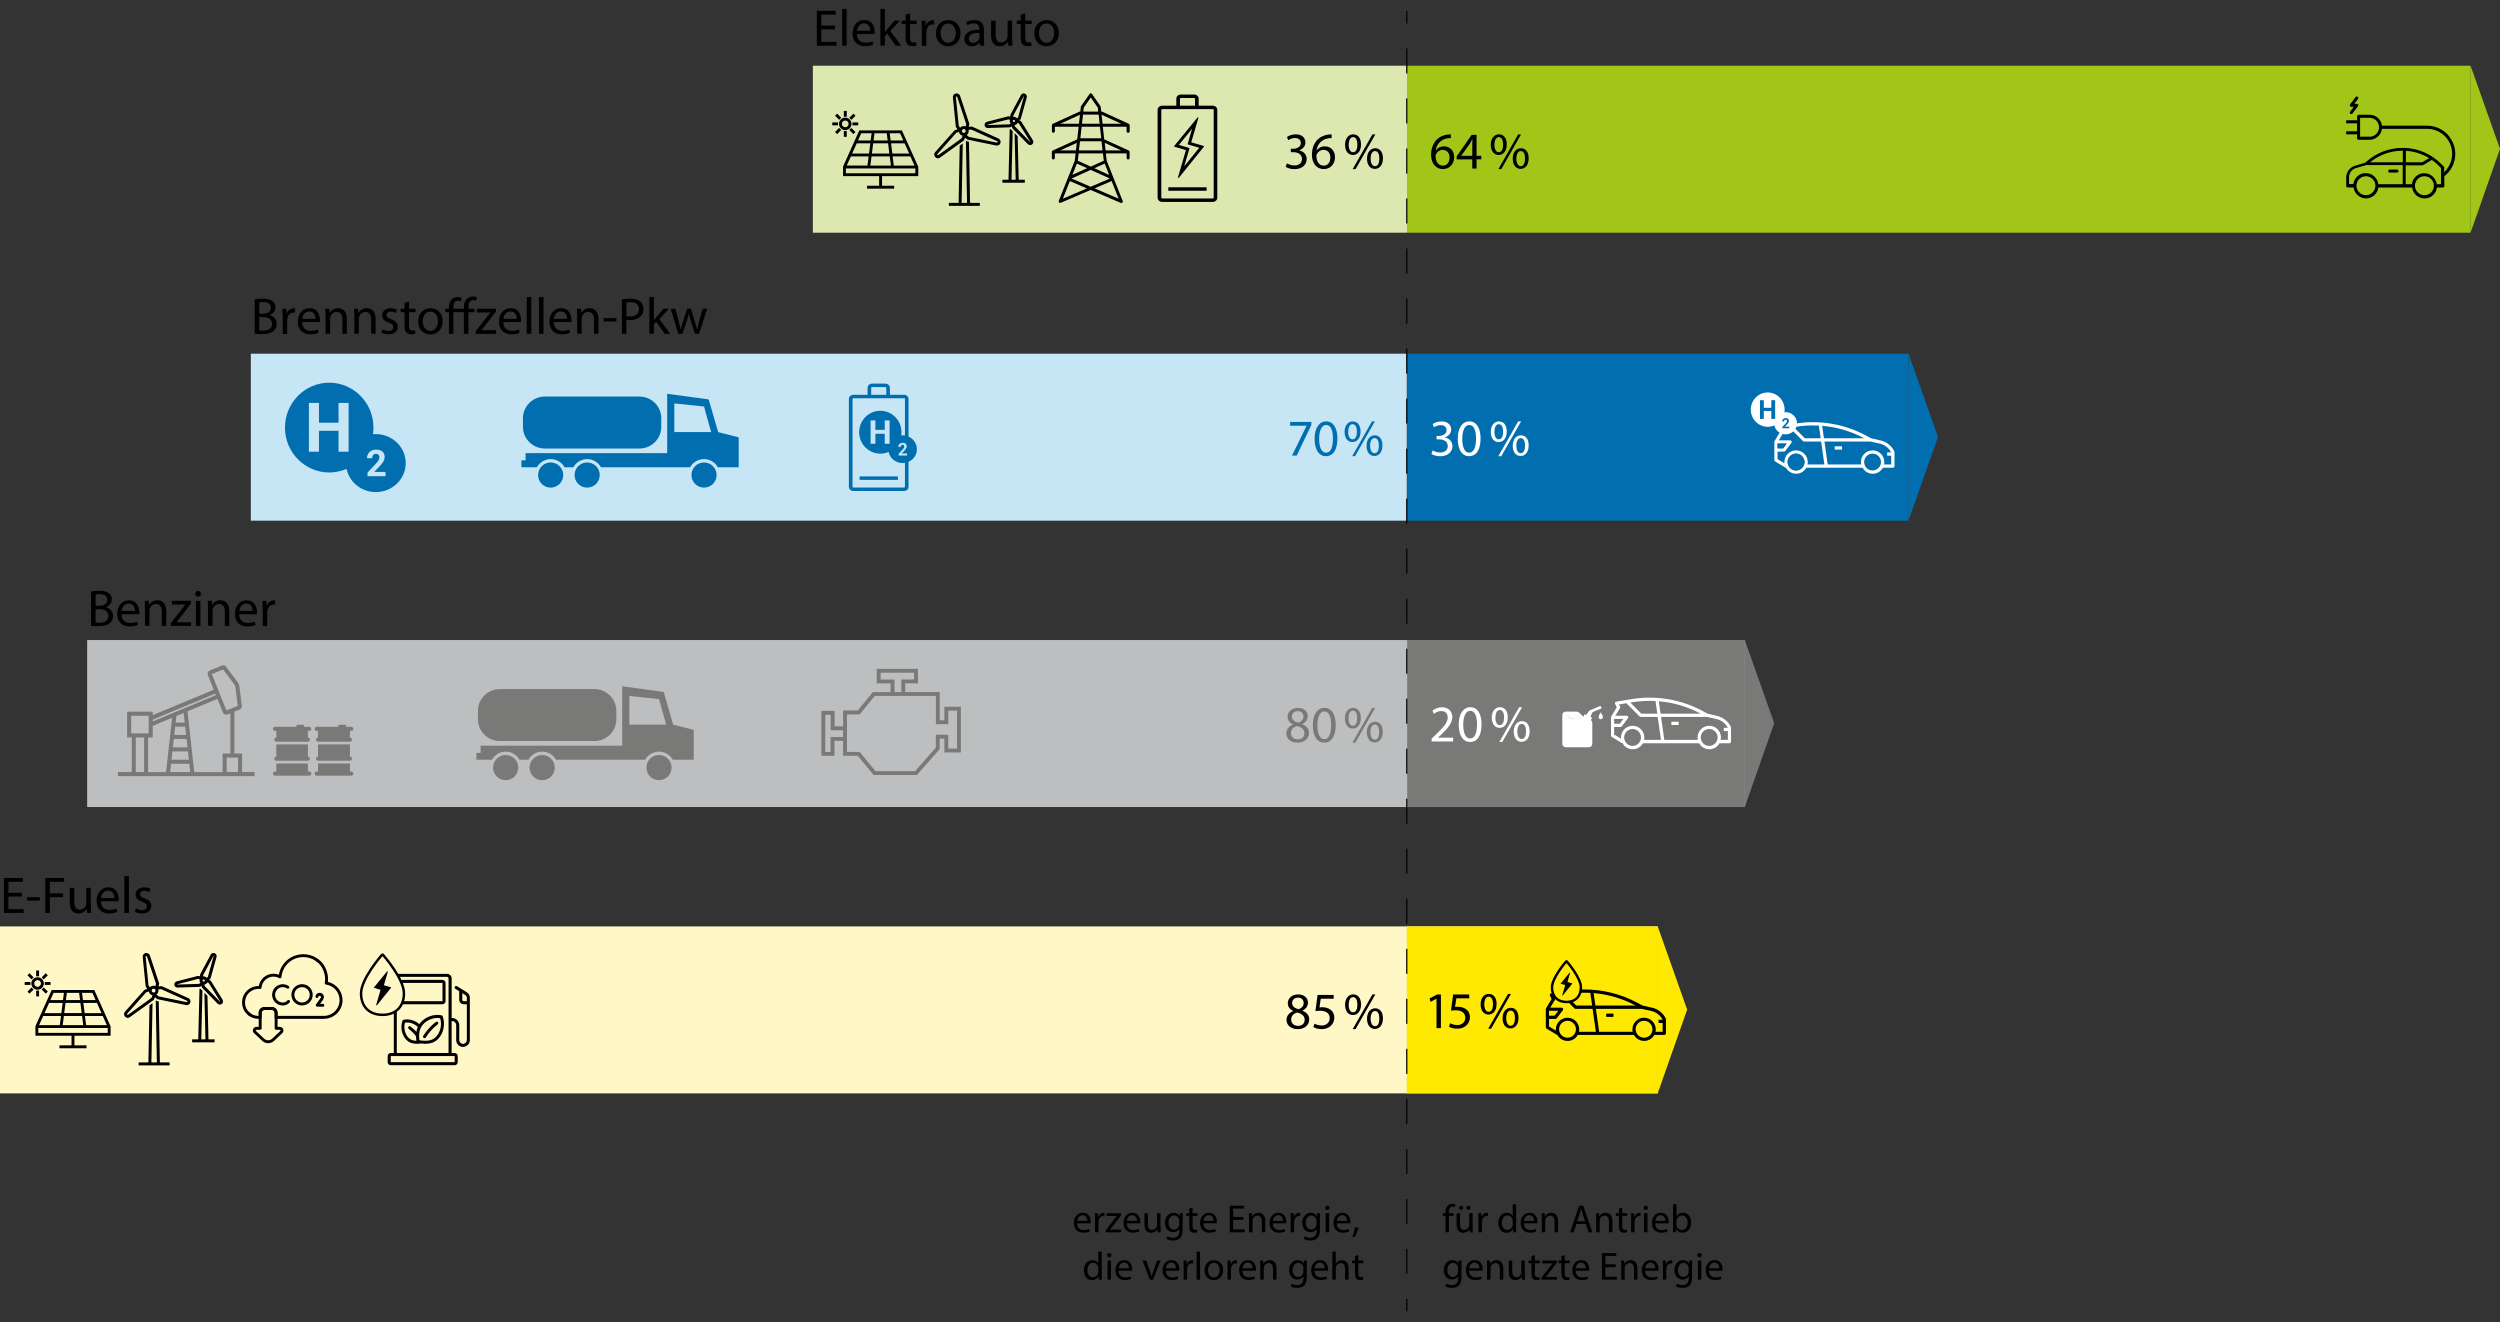<?xml version="1.0" encoding="UTF-8"?>
<svg id="Ebene_2" xmlns="http://www.w3.org/2000/svg" xmlns:xlink="http://www.w3.org/1999/xlink" viewBox="0 0 506.8 268.07">
  <rect x="0" y="0" width="506.8" height="268.07" fill="#333333" stroke="none"/>
  <defs>
    <clipPath id="clippath">
      <rect width="506.8" height="268.07" fill="none"/>
    </clipPath>
    <clipPath id="clippath-1">
      <rect x="289.74" y="25.19" width="21.42" height="11.83" fill="none"/>
    </clipPath>
    <clipPath id="clippath-2">
      <rect x="289.74" y="25.19" width="21.42" height="11.83" fill="none"/>
    </clipPath>
    <clipPath id="clippath-3">
      <rect width="506.8" height="268.07" fill="none"/>
    </clipPath>
    <clipPath id="clippath-4">
      <rect x="260.2" y="25.19" width="21.42" height="11.83" fill="none"/>
    </clipPath>
    <clipPath id="clippath-5">
      <rect x="260.2" y="25.19" width="21.42" height="11.83" fill="none"/>
    </clipPath>
    <clipPath id="clippath-6">
      <rect width="506.8" height="268.07" fill="none"/>
    </clipPath>
    <clipPath id="clippath-7">
      <rect x="288.74" y="199.44" width="20.37" height="11.83" fill="none"/>
    </clipPath>
    <clipPath id="clippath-8">
      <rect x="288.74" y="199.44" width="20.37" height="11.83" fill="none"/>
    </clipPath>
    <clipPath id="clippath-9">
      <rect x="260.41" y="199.54" width="21.21" height="11.83" fill="none"/>
    </clipPath>
    <clipPath id="clippath-10">
      <rect x="260.41" y="199.54" width="21.21" height="11.83" fill="none"/>
    </clipPath>
    <clipPath id="clippath-11">
      <rect width="506.8" height="268.07" fill="none"/>
    </clipPath>
    <clipPath id="clippath-12">
      <rect x="164.78" y=".28" width="53.54" height="11.83" fill="none"/>
    </clipPath>
    <clipPath id="clippath-13">
      <rect x="164.78" y=".28" width="53.54" height="11.83" fill="none"/>
    </clipPath>
    <clipPath id="clippath-14">
      <rect x="217.39" y="242.97" width="59.99" height="18.61" fill="none"/>
    </clipPath>
    <clipPath id="clippath-15">
      <rect x="217.39" y="242.97" width="59.99" height="18.61" fill="none"/>
    </clipPath>
    <clipPath id="clippath-16">
      <rect x="292.38" y="242.97" width="58.6" height="18.61" fill="none"/>
    </clipPath>
    <clipPath id="clippath-17">
      <rect x="292.38" y="242.97" width="58.6" height="18.61" fill="none"/>
    </clipPath>
    <clipPath id="clippath-18">
      <rect x="50.85" y="58.69" width="101" height="11.83" fill="none"/>
    </clipPath>
    <clipPath id="clippath-19">
      <rect x="50.85" y="58.69" width="101" height="11.83" fill="none"/>
    </clipPath>
    <clipPath id="clippath-20">
      <rect x="17.67" y="117.91" width="41.23" height="11.83" fill="none"/>
    </clipPath>
    <clipPath id="clippath-21">
      <rect x="17.67" y="117.91" width="41.23" height="11.83" fill="none"/>
    </clipPath>
    <clipPath id="clippath-22">
      <rect x="0" y="176.09" width="34.61" height="11.83" fill="none"/>
    </clipPath>
    <clipPath id="clippath-23">
      <rect y="176.09" width="34.61" height="11.83" fill="none"/>
    </clipPath>
    <clipPath id="clippath-24">
      <rect width="506.8" height="268.07" fill="none"/>
    </clipPath>
  </defs>
  <g id="Ebene_1-2" data-name="Ebene_1">
    <rect x="164.78" y="13.32" width="120.44" height="33.85" fill="#dde8b1"/>
    <rect x="50.85" y="71.7" width="234.33" height="33.85" fill="#c7e6f5"/>
    <rect x="17.67" y="129.75" width="336.05" height="33.85" fill="#bdbebf"/>
    <rect x="285.23" y="13.32" width="215.61" height="33.85" fill="#a2c617"/>
    <rect x="285.25" y="71.7" width="101.64" height="33.85" fill="#016faf"/>
    <rect x="285.26" y="129.75" width="68.45" height="33.85" fill="#797978"/>
    <g clip-path="url(#clippath)">
      <g isolation="isolate">
        <g clip-path="url(#clippath-1)">
          <g clip-path="url(#clippath-2)">
            <g>
              <path d="M294.11,28c-.19-.01-.43,0-.69.04-1.45.24-2.21,1.3-2.37,2.42h.03c.33-.43.89-.79,1.65-.79,1.21,0,2.06.87,2.06,2.21,0,1.25-.85,2.4-2.27,2.4s-2.41-1.13-2.41-2.91c0-1.34.48-2.4,1.15-3.08.57-.56,1.32-.9,2.18-1.01.27-.04.5-.05.67-.05v.76ZM293.85,31.94c0-.98-.56-1.56-1.41-1.56-.56,0-1.07.35-1.32.84-.06.1-.1.24-.1.41.02,1.12.54,1.95,1.5,1.95.8,0,1.33-.66,1.33-1.64Z"/>
              <path d="M298.46,34.17v-1.86h-3.17v-.61l3.04-4.36h1v4.24h.96v.72h-.96v1.86h-.87ZM298.46,31.59v-2.28c0-.36,0-.71.03-1.07h-.03c-.21.4-.38.69-.57,1.01l-1.67,2.32v.02h2.24Z"/>
              <path d="M305.45,29.27c0,1.44-.76,2.15-1.64,2.15s-1.58-.68-1.6-2.06c0-1.37.75-2.13,1.65-2.13.96,0,1.59.74,1.59,2.04ZM302.95,29.33c-.02.87.3,1.53.88,1.53.61,0,.88-.65.88-1.55,0-.83-.24-1.52-.88-1.52-.58,0-.88.68-.88,1.54ZM303.75,34.29l4.01-7.05h.59l-4.01,7.05h-.59ZM309.89,32.09c0,1.44-.76,2.15-1.63,2.15s-1.58-.68-1.6-2.05c0-1.38.75-2.14,1.65-2.14.96,0,1.58.74,1.58,2.04ZM307.39,32.16c0,.87.33,1.53.89,1.53.61,0,.88-.65.88-1.55,0-.83-.24-1.52-.88-1.52-.58,0-.89.68-.89,1.54Z"/>
            </g>
          </g>
        </g>
      </g>
    </g>
    <g>
      <path d="M290.44,91.31c.26.17.87.43,1.51.43,1.19,0,1.55-.76,1.54-1.32-.01-.96-.87-1.36-1.76-1.36h-.51v-.69h.51c.67,0,1.52-.35,1.52-1.16,0-.55-.35-1.03-1.2-1.03-.55,0-1.07.24-1.37.45l-.24-.67c.36-.26,1.05-.53,1.79-.53,1.34,0,1.95.8,1.95,1.63,0,.7-.42,1.3-1.26,1.61v.02c.84.17,1.52.8,1.52,1.75,0,1.09-.85,2.05-2.49,2.05-.77,0-1.44-.24-1.77-.46l.25-.71Z" fill="#fff"/>
      <path d="M300.14,88.88c0,2.32-.86,3.6-2.37,3.6-1.33,0-2.24-1.25-2.26-3.51,0-2.29.99-3.55,2.37-3.55s2.26,1.28,2.26,3.45ZM296.43,88.99c0,1.77.55,2.78,1.39,2.78.94,0,1.4-1.1,1.4-2.84s-.43-2.78-1.39-2.78c-.81,0-1.4.99-1.4,2.84Z" fill="#fff"/>
      <path d="M305.45,87.47c0,1.44-.76,2.15-1.64,2.15s-1.59-.68-1.6-2.06c0-1.36.75-2.13,1.65-2.13.96,0,1.58.74,1.58,2.04ZM302.95,87.53c-.02.87.3,1.53.88,1.53.61,0,.88-.65.88-1.55,0-.83-.24-1.52-.88-1.52-.58,0-.88.68-.88,1.54ZM303.75,92.48l4.01-7.05h.59l-4.01,7.05h-.59ZM309.89,90.29c0,1.44-.76,2.15-1.63,2.15s-1.59-.68-1.6-2.05c0-1.38.75-2.14,1.65-2.14.96,0,1.58.73,1.58,2.04ZM307.39,90.35c-.01.87.33,1.53.89,1.53.61,0,.88-.65.88-1.55,0-.83-.24-1.52-.88-1.52-.58,0-.89.68-.89,1.54Z" fill="#fff"/>
    </g>
    <g>
      <path d="M290.22,150.31v-.57l.72-.7c1.74-1.66,2.53-2.54,2.54-3.57,0-.69-.34-1.33-1.35-1.33-.62,0-1.13.32-1.45.58l-.29-.65c.47-.4,1.14-.69,1.93-.69,1.47,0,2.09,1.01,2.09,1.98,0,1.26-.91,2.28-2.35,3.66l-.55.5v.02h3.07v.77h-4.36Z" fill="#fff"/>
      <path d="M300.34,146.82c0,2.32-.86,3.6-2.37,3.6-1.33,0-2.24-1.25-2.26-3.51,0-2.29.99-3.55,2.37-3.55s2.26,1.28,2.26,3.45ZM296.63,146.93c0,1.77.55,2.78,1.39,2.78.94,0,1.4-1.1,1.4-2.84s-.43-2.78-1.39-2.78c-.81,0-1.4.99-1.4,2.84Z" fill="#fff"/>
      <path d="M305.65,145.4c0,1.44-.76,2.15-1.64,2.15s-1.58-.68-1.6-2.06c0-1.36.75-2.13,1.65-2.13.96,0,1.59.74,1.59,2.04ZM303.15,145.47c-.02.87.3,1.53.88,1.53.61,0,.88-.65.88-1.55,0-.83-.24-1.52-.88-1.52-.58,0-.88.68-.88,1.54ZM303.95,150.42l4.01-7.05h.59l-4.01,7.05h-.59ZM310.09,148.23c0,1.44-.76,2.15-1.63,2.15s-1.58-.68-1.6-2.05c0-1.38.75-2.14,1.65-2.14.96,0,1.58.73,1.58,2.04ZM307.59,148.29c0,.87.33,1.53.89,1.53.61,0,.88-.65.88-1.55,0-.83-.24-1.52-.88-1.52-.58,0-.89.68-.89,1.54Z" fill="#fff"/>
    </g>
    <polygon points="196.43 28.79 196.43 28.74 196 28.65 195.81 28.51 196.04 41.12 194.94 41.12 195.17 29.21 195.17 29.09 194.55 29.54 194.33 41.12 192.35 41.12 192.35 41.73 198.63 41.73 198.63 41.12 196.65 41.12 196.43 28.79"/>
    <g clip-path="url(#clippath-3)">
      <path d="M202.42,28.08l-5.4-2.43h-.01s-.63.06-.63.06l.13-.58v-.02s-1.88-5.67-1.88-5.67c-.06-.19-.2-.34-.38-.43-.18-.09-.38-.1-.57-.04-.33.11-.54.43-.51.79l.6,5.97.33.48-.58.2-3.94,4.42c-.26.28-.26.72,0,1,.14.16.34.25.55.26.16,0,.31-.05.44-.15l4.83-3.48h.01s.23-.55.23-.55l.49.39,5.82,1.2c.2.04.4,0,.56-.11.17-.11.28-.28.32-.48.07-.34-.11-.69-.43-.83M196.35,26.33l.55-.06,5.27,2.37c.07.02.1.1.07.17h0c-.02.08-.09.12-.16.1l-5.66-1.16-.46-.37s.06-.05.09-.07c.27-.24.38-.62.3-.96M194.4,26.75c.07.39.37.69.75.77l-.23.53-4.7,3.39s-.07.03-.1.02c-.04,0-.07-.03-.09-.06-.04-.05-.04-.12,0-.17l3.82-4.3.54-.19ZM194.63,25.89l-.27-.39-.59-5.81s0-.07.03-.1c.02-.03.06-.05.09-.05.07,0,.13.03.15.09l1.83,5.51-.11.49c-.4-.17-.85-.06-1.13.26M195.12,26.26c.07-.07.17-.1.26-.1.11,0,.21.04.29.13.07.07.1.17.1.28,0,.1-.04.19-.11.25h-.04v.03c-.16.12-.39.11-.53-.04-.14-.16-.13-.4.03-.55"/>
      <polygon points="206.3 27.65 206.3 27.63 205.68 26.99 205.9 36.43 205.05 36.43 205.29 26.62 205.29 26.6 204.87 26.17 204.69 26.18 204.44 36.43 203.2 36.43 203.2 37.04 207.75 37.04 207.75 36.43 206.51 36.43 206.3 27.65"/>
      <path d="M209.38,28.42l-2.38-3.83h0s-.35-.2-.35-.2l.28-.26,1.22-4.38c.09-.34-.11-.7-.45-.79-.29-.08-.6.05-.74.32l-2.15,4.01h0s0,.38,0,.38l-.38-.1-4.36,1.12c-.17.04-.31.15-.39.29-.09.15-.11.32-.07.49.07.29.33.48.62.48h.02l4.45-.14h.08s.31-.2.31-.2l.12.38,3.16,3.23c.13.13.29.19.46.19s.32-.06.45-.18c.21-.21.25-.55.1-.8M206.17,23.99c-.15-.19-.39-.3-.63-.3-.04,0-.08,0-.12,0,0,0,0,0,0,0v-.25s2.08-3.89,2.08-3.89c0-.01.03-.02.04-.01.01,0,.02.02.02.04l-1.17,4.21-.2.19ZM205.53,24.3c.11,0,.2.08.22.19.02.12-.07.23-.19.25-.12.02-.23-.07-.25-.19,0-.06,0-.11.04-.16s.09-.08.15-.09c.01,0,.02,0,.03,0M206.27,24.89l.29.15,2.3,3.71s0,.02,0,.03h-.01s-.01.02-.01.02,0,0,0,0l-3.06-3.13-.1-.32c.27-.04.5-.21.62-.45M200.2,25.33s0,0,0,0h0s0-.02,0-.02c0-.01,0-.02.01-.03l4.21-1.08.32.09c-.08.25-.03.53.13.74l-.28.18-4.38.14s-.01,0-.02,0"/>
      <path d="M186.15,35.71v-1.9l-3.29-7.32-.03-.06h-8.63l-3.3,7.34v1.94s7.32,0,7.32,0v1.94h-2.45v.59h5.49v-.59h-2.45v-1.94h7.33ZM171.65,33.56l.84-1.86h3.6l-.24,1.86h-4.2ZM180.89,31.12l-.26-2.06h2.75l.93,2.06h-3.42ZM180.37,31.71l.24,1.86h-4.17l.24-1.86h3.69ZM180.03,29.06l.26,2.06h-3.54l.26-2.06h3.01ZM180.55,28.47l-.19-1.45h2.1l.65,1.45h-2.56ZM177.09,28.47l.18-1.45h2.49l.19,1.45h-2.86ZM176.69,27.02l-.19,1.45h-2.56l.65-1.45h2.1ZM172.75,31.12l.93-2.06h2.75l-.26,2.06h-3.42ZM180.96,31.71h3.6l.83,1.86h-4.2l-.24-1.86ZM171.48,34.15h14.08v.98h-14.08v-.98Z"/>
      <rect x="171.06" y="22.49" width=".59" height="1.17"/>
      <rect x="171.06" y="26.57" width=".59" height="1.17"/>
      <rect x="172.81" y="24.82" width="1.17" height=".59"/>
      <rect x="168.72" y="24.82" width="1.17" height=".59"/>
      <rect x="172.21" y="23.37" width="1.17" height=".59" transform="translate(34.01 129.29) rotate(-45.07)"/>
      <rect x="169.32" y="26.26" width="1.17" height=".59" transform="translate(30.86 127.75) rotate(-44.93)"/>
      <rect x="169.62" y="23.08" width=".59" height="1.17" transform="translate(33.03 127.08) rotate(-45)"/>
      <rect x="172.5" y="25.97" width=".59" height="1.17" transform="translate(31.83 129.97) rotate(-45)"/>
      <path d="M172.62,25.11c0-.7-.57-1.27-1.27-1.27s-1.27.57-1.27,1.27.57,1.27,1.27,1.27c.7,0,1.26-.57,1.27-1.27M172.03,25.11c0,.37-.3.68-.68.68s-.68-.3-.68-.68.3-.68.68-.68.68.3.68.68"/>
      <path d="M228.71,26.92c.17,0,.3-.14.3-.31v-1.23c0-.12-.07-.23-.18-.28l-5.38-2.46s-.08-.03-.13-.03h-.08l-.11-.96c0-.05-.02-.1-.05-.14l-1.71-2.46c-.05-.07-.12-.11-.2-.13-.08-.01-.16,0-.23.05-.03.02-.06.05-.07.08l-1.71,2.46s-.05.09-.05.14l-.11.96h-.08s-.09.01-.12.03l-5.38,2.46c-.11.05-.18.16-.18.28v1.23c0,.17.14.31.3.31s.3-.14.3-.31v-.92h4.82l-.29,2.56-4.96,2.26c-.11.05-.18.16-.18.28v1.23c0,.17.14.31.3.31s.3-.14.3-.31v-.92h4.21l-.16,1.46-3.25,8.16c-.06.15.01.33.17.39.07.03.16.03.23,0l6.06-2.6,6.1,2.62s.08.02.12.02c.04,0,.08,0,.11-.02.08-.03.13-.09.17-.16.03-.08.03-.16,0-.23l-3.25-8.18-.16-1.46h4.21v.92c0,.17.14.31.3.31s.3-.14.3-.31v-1.23c0-.12-.07-.23-.18-.28l-4.96-2.26-.29-2.56h4.82v.92c0,.17.14.31.3.31M222.54,21.81l.09.81h-3.02l.09-.81,1.42-2.04,1.42,2.04ZM219.34,25.08l.21-1.85h3.16l.21,1.85h-3.57ZM221.85,34.1l2.09-.94.91,2.3-3-1.36ZM224.99,36.19l-3.89,1.67-3.88-1.67,3.88-1.75,3.88,1.75ZM220.37,34.1l-2.97,1.34.9-2.28,2.07.93ZM218.29,28.96l-.17,1.53h-3.18l3.35-1.53ZM221.11,33.77l-2.61-1.18.17-1.49h4.92l.17,1.48-2.63,1.19ZM219.01,28.03l.26-2.34h3.71l.26,2.34h-4.23ZM223.31,23.26l3.99,1.82h-3.79l-.2-1.82ZM218.98,28.64h4.27l.05.02.2,1.83h-4.78l.21-1.83.05-.02ZM218.93,23.26l-.2,1.82h-3.78l3.99-1.82ZM220.33,38.19l-4.86,2.08,1.41-3.56,3.44,1.48ZM221.88,38.19l3.46-1.49,1.43,3.58-4.89-2.1ZM224.12,30.49l-.17-1.53,3.35,1.53h-3.18Z"/>
      <path d="M66.74,77.58c-4.94,0-8.97,4.08-8.97,9.1s4.02,9.1,8.97,9.1,8.97-4.08,8.97-9.1-4.02-9.1-8.97-9.1" fill="#016faf"/>
      <path d="M76.19,88c-3.34,0-6.06,2.64-6.06,5.88s2.72,5.88,6.06,5.88,6.06-2.64,6.06-5.88-2.72-5.88-6.06-5.88" fill="#016faf"/>
      <polygon points="70.67 91.57 68.63 91.57 68.63 87.33 64.66 87.33 64.66 91.57 62.62 91.57 62.62 81.68 64.66 81.68 64.66 85.69 68.63 85.69 68.63 81.68 70.67 81.68 70.67 91.57" fill="#c7e6f5"/>
      <path d="M78.15,96.53h-3.65v-.72l1.72-1.83c.24-.26.41-.48.52-.68.11-.19.17-.38.17-.55,0-.24-.06-.42-.18-.56-.12-.14-.29-.2-.51-.2-.24,0-.43.08-.56.25-.14.16-.21.38-.21.65h-1.06c0-.32.08-.62.23-.89s.37-.48.66-.63c.28-.15.6-.23.96-.23.55,0,.97.13,1.28.4.3.26.46.63.46,1.11,0,.26-.07.53-.21.8-.14.27-.37.59-.7.95l-1.21,1.27h2.29v.85Z" fill="#c7e6f5"/>
      <path d="M49.08,156.52v-3.76h-1.56v-8.49l1.05-.43c.3-.12.49-.44.45-.76l-.48-3.86c-.04-.34-.17-.67-.38-.95l-2.32-3.11c-.2-.26-.55-.36-.85-.24l-2.45.99c-.37.15-.55.57-.4.94l1.19,2.98-12.37,5.14v-.7h-5.19v5.22h.94v7.02h-2.81v.83h27.69v-.83h-2.5ZM29.21,156.52h-1.68v-7.02h1.68v7.02ZM38.56,156.52h-4.07l.19-1.68h3.7l.19,1.68ZM34.77,154.01l.19-1.68h3.14l.19,1.68h-3.51ZM35.05,151.5l.19-1.7h2.58l.19,1.7h-2.95ZM35.61,146.48l.15-1.34,1.47-.61.22,1.95h-1.84ZM35.33,148.98l.18-1.67h2.02l.19,1.67h-2.39ZM30.97,146.24v-.36l12.68-5.27.12.31-12.81,5.33ZM44.08,141.68l1.1,2.75c.15.37.57.55.94.4l.58-.23v8.16h-1.57v3.76h-5.75l-1.37-12.32,6.06-2.52ZM45.91,144.03l-2.97-7.38,2.29-.93,2.28,3.04c.12.16.2.35.22.55l.47,3.78-2.29.93ZM34.89,145.51l-1.23,11.01h-3.64v-7.02h.94v-2.36l3.92-1.63ZM30.14,148.68h-3.55v-3.57h3.55v3.57ZM48.26,156.52h-2.3v-2.94h2.3v2.94Z" fill="#797978"/>
      <path d="M64.47,150.91v2.48c-.23,0-.41.18-.41.41s.18.41.41.41h6.47c.23,0,.41-.19.41-.41s-.18-.41-.41-.41v-2.48h-6.47Z" fill="#797978"/>
      <path d="M64.19,148.16h.27v1.38c-.23,0-.41.18-.41.41s.18.41.41.41h6.48c.23,0,.41-.18.41-.41s-.18-.41-.41-.41v-1.38h.27c.23,0,.41-.18.41-.41s-.18-.41-.41-.41h-1.1v-.41h-1.51v.41h-4.41c-.23,0-.41.18-.41.41s.18.41.41.41" fill="#797978"/>
      <path d="M71.22,156.42h-.28v-1.65h-6.47v1.65h-.28c-.23,0-.41.19-.41.41s.18.41.41.41h7.03c.23,0,.41-.19.41-.41s-.18-.41-.41-.41" fill="#797978"/>
      <path d="M56.01,150.91v2.48c-.23,0-.41.18-.41.41s.18.41.41.41h6.41c.23,0,.41-.19.41-.41s-.18-.41-.41-.41v-2.48h-6.41Z" fill="#797978"/>
      <path d="M55.74,148.16h.27v1.38c-.23,0-.41.18-.41.41s.18.41.41.41h6.41c.23,0,.41-.18.41-.41s-.18-.41-.41-.41v-1.38h.27c.23,0,.41-.18.41-.41s-.18-.41-.41-.41h-1.09v-.41h-1.5v.41h-4.36c-.23,0-.41.19-.41.41s.18.41.41.41" fill="#797978"/>
      <path d="M62.69,156.42h-.27v-1.65h-6.41v1.65h-.27c-.23,0-.41.19-.41.41s.18.41.41.41h6.96c.23,0,.41-.18.41-.41s-.18-.41-.41-.41" fill="#797978"/>
      <rect x="174.25" y="96.58" width="7.77" height=".7" fill="#016faf"/>
      <path d="M183.28,80.03h-2.88v-1.41c0-.47-.41-.85-.91-.85h-2.71c-.5,0-.91.38-.91.85v1.41h-2.88c-.5,0-.91.38-.91.85v17.81c0,.47.41.85.91.85h10.28c.5,0,.91-.38.91-.85v-17.81c0-.47-.41-.85-.91-.85M176.61,80.03v-1.41c0-.08.08-.15.17-.15h2.71c.09,0,.17.07.17.15v1.41h-3.05ZM183.45,80.88v17.81c0,.08-.08.15-.17.15h-10.28c-.09,0-.17-.07-.17-.15v-17.81c0-.08.08-.15.17-.15h10.28c.1,0,.17.07.17.15" fill="#016faf"/>
      <path d="M178.46,83.27c-2.37,0-4.29,1.95-4.29,4.35s1.92,4.35,4.29,4.35,4.29-1.95,4.29-4.35-1.92-4.35-4.29-4.35" fill="#016faf"/>
      <path d="M182.98,88.25c-1.6,0-2.9,1.26-2.9,2.82s1.3,2.81,2.9,2.81,2.9-1.26,2.9-2.81-1.3-2.82-2.9-2.82" fill="#016faf"/>
      <polygon points="180.34 89.96 179.36 89.96 179.36 87.93 177.46 87.93 177.46 89.96 176.49 89.96 176.49 85.23 177.46 85.23 177.46 87.14 179.36 87.14 179.36 85.23 180.34 85.23 180.34 89.96" fill="#c7e6f5"/>
      <path d="M183.92,92.34h-1.75v-.35l.82-.88c.11-.12.2-.23.25-.32.05-.09.08-.18.08-.26,0-.11-.03-.2-.09-.27-.06-.07-.14-.1-.25-.1-.11,0-.2.04-.27.12-.07.08-.1.18-.1.31h-.51c0-.15.04-.3.11-.42.07-.13.18-.23.31-.3.14-.07.29-.11.46-.11.26,0,.47.06.61.19.14.13.22.3.22.53,0,.13-.03.25-.1.38-.07.13-.18.28-.34.46l-.58.61h1.09v.41Z" fill="#c7e6f5"/>
      <g isolation="isolate">
        <g clip-path="url(#clippath-4)">
          <g clip-path="url(#clippath-5)">
            <g>
              <path d="M260.89,33.11c.26.17.87.43,1.51.43,1.19,0,1.55-.76,1.54-1.32-.01-.96-.87-1.37-1.76-1.37h-.51v-.69h.51c.67,0,1.52-.35,1.52-1.15,0-.55-.35-1.03-1.2-1.03-.55,0-1.07.24-1.36.45l-.24-.67c.36-.26,1.05-.53,1.78-.53,1.34,0,1.95.8,1.95,1.63,0,.7-.42,1.3-1.26,1.61v.02c.84.17,1.52.8,1.52,1.75,0,1.09-.85,2.05-2.49,2.05-.77,0-1.44-.24-1.77-.46l.25-.71Z"/>
              <path d="M269.95,28c-.19-.01-.43,0-.69.04-1.45.24-2.21,1.3-2.37,2.42h.03c.33-.43.89-.79,1.65-.79,1.21,0,2.06.87,2.06,2.21,0,1.25-.85,2.4-2.27,2.4s-2.41-1.13-2.41-2.91c0-1.34.48-2.4,1.15-3.08.57-.56,1.32-.9,2.18-1.01.27-.04.5-.05.67-.05v.76ZM269.69,31.94c0-.98-.56-1.56-1.41-1.56-.56,0-1.07.35-1.32.84-.06.1-.1.24-.1.41.02,1.12.54,1.95,1.5,1.95.8,0,1.33-.66,1.33-1.64Z"/>
              <path d="M275.91,29.27c0,1.44-.76,2.15-1.64,2.15s-1.59-.68-1.6-2.06c0-1.37.75-2.13,1.65-2.13.96,0,1.58.74,1.58,2.04ZM273.41,29.33c-.02.87.3,1.53.88,1.53.61,0,.88-.65.88-1.55,0-.83-.24-1.52-.88-1.52-.58,0-.88.68-.88,1.54ZM274.21,34.29l4.01-7.05h.59l-4.01,7.05h-.59ZM280.35,32.09c0,1.44-.76,2.15-1.63,2.15s-1.59-.68-1.6-2.05c0-1.38.75-2.14,1.65-2.14.96,0,1.58.74,1.58,2.04ZM277.85,32.16c-.01.87.33,1.53.89,1.53.61,0,.88-.65.88-1.55,0-.83-.24-1.52-.88-1.52-.58,0-.89.68-.89,1.54Z"/>
            </g>
          </g>
        </g>
      </g>
    </g>
    <g>
      <path d="M265.84,85.54v.61l-2.97,6.21h-.96l2.96-6.04v-.02h-3.34v-.77h4.3Z" fill="#016faf"/>
      <path d="M271.12,88.88c0,2.32-.86,3.6-2.37,3.6-1.33,0-2.24-1.25-2.26-3.51,0-2.29.99-3.55,2.37-3.55s2.26,1.28,2.26,3.45ZM267.42,88.99c0,1.77.55,2.78,1.39,2.78.95,0,1.4-1.1,1.4-2.84s-.43-2.78-1.39-2.78c-.81,0-1.4.99-1.4,2.84Z" fill="#016faf"/>
      <path d="M275.81,87.47c0,1.44-.76,2.15-1.64,2.15s-1.58-.68-1.6-2.06c0-1.36.75-2.13,1.65-2.13.96,0,1.59.74,1.59,2.04ZM273.31,87.53c-.02.87.3,1.53.88,1.53.61,0,.88-.65.88-1.55,0-.83-.24-1.52-.88-1.52-.58,0-.88.68-.88,1.54ZM274.11,92.48l4.01-7.05h.59l-4.01,7.05h-.59ZM280.25,90.29c0,1.44-.76,2.15-1.63,2.15s-1.58-.68-1.6-2.05c0-1.38.75-2.14,1.65-2.14.96,0,1.58.73,1.58,2.04ZM277.75,90.35c0,.87.33,1.53.89,1.53.61,0,.88-.65.88-1.55,0-.83-.24-1.52-.88-1.52-.58,0-.89.68-.89,1.54Z" fill="#016faf"/>
    </g>
    <rect x="0" y="187.8" width="336.05" height="33.85" fill="#fff8c6"/>
    <rect x="285.18" y="187.8" width="50.87" height="33.85" fill="#ffe900"/>
    <g clip-path="url(#clippath-6)">
      <g isolation="isolate">
        <g clip-path="url(#clippath-7)">
          <g clip-path="url(#clippath-8)">
            <g>
              <path d="M291.21,202.46h-.02l-1.19.64-.18-.7,1.49-.8h.79v6.82h-.89v-5.96Z"/>
              <path d="M297.83,202.38h-2.6l-.26,1.75c.16-.02.3-.04.56-.04.52,0,1.05.12,1.47.37.54.3.98.89.98,1.75,0,1.33-1.06,2.33-2.54,2.33-.75,0-1.38-.21-1.7-.42l.23-.7c.28.17.84.38,1.46.38.87,0,1.62-.57,1.62-1.48-.01-.88-.6-1.51-1.96-1.51-.39,0-.69.04-.95.07l.44-3.28h3.26v.78Z"/>
              <path d="M303.39,203.52c0,1.44-.76,2.15-1.64,2.15s-1.58-.68-1.6-2.06c0-1.37.75-2.13,1.65-2.13.96,0,1.59.74,1.59,2.04ZM300.9,203.58c-.02.87.3,1.53.88,1.53.61,0,.88-.65.88-1.55,0-.83-.24-1.52-.88-1.52-.58,0-.88.68-.88,1.54ZM301.69,208.54l4.01-7.05h.59l-4.01,7.05h-.59ZM307.83,206.34c0,1.44-.76,2.15-1.63,2.15s-1.58-.68-1.6-2.05c0-1.38.75-2.14,1.65-2.14.96,0,1.58.74,1.58,2.04ZM305.34,206.41c0,.87.33,1.53.89,1.53.61,0,.88-.65.88-1.55,0-.83-.24-1.52-.88-1.52-.58,0-.89.68-.89,1.54Z"/>
            </g>
          </g>
        </g>
      </g>
      <g isolation="isolate">
        <g clip-path="url(#clippath-9)">
          <g clip-path="url(#clippath-10)">
            <g>
              <path d="M260.8,206.79c0-.86.51-1.47,1.35-1.83v-.03c-.77-.36-1.09-.94-1.09-1.53,0-1.08.91-1.82,2.11-1.82,1.32,0,1.98.83,1.98,1.68,0,.58-.28,1.2-1.12,1.6v.03c.85.34,1.38.93,1.38,1.76,0,1.19-1.02,1.98-2.32,1.98-1.43,0-2.29-.85-2.29-1.85ZM264.48,206.74c0-.83-.58-1.23-1.5-1.49-.8.23-1.23.76-1.23,1.41-.03.69.49,1.3,1.37,1.3s1.36-.51,1.36-1.22ZM261.94,203.33c0,.68.51,1.05,1.3,1.26.59-.2,1.04-.62,1.04-1.24,0-.55-.33-1.11-1.15-1.11-.77,0-1.19.5-1.19,1.09Z"/>
              <path d="M270.34,202.47h-2.6l-.26,1.75c.16-.02.3-.04.56-.04.53,0,1.05.12,1.47.37.54.3.98.89.98,1.75,0,1.33-1.06,2.33-2.54,2.33-.75,0-1.38-.21-1.7-.42l.23-.7c.28.17.84.38,1.46.38.87,0,1.62-.57,1.62-1.48,0-.88-.6-1.51-1.96-1.51-.39,0-.69.04-.94.07l.44-3.28h3.26v.78Z"/>
              <path d="M275.91,203.62c0,1.44-.76,2.15-1.64,2.15s-1.58-.68-1.6-2.06c0-1.37.75-2.13,1.65-2.13.96,0,1.59.74,1.59,2.04ZM273.41,203.68c-.02.87.3,1.53.88,1.53.61,0,.88-.65.88-1.55,0-.83-.24-1.52-.88-1.52-.58,0-.88.68-.88,1.54ZM274.21,208.63l4.01-7.05h.59l-4.01,7.05h-.59ZM280.35,206.44c0,1.44-.76,2.15-1.63,2.15s-1.58-.68-1.6-2.05c0-1.38.75-2.14,1.65-2.14.96,0,1.58.74,1.58,2.04ZM277.85,206.5c0,.87.33,1.53.89,1.53.61,0,.88-.65.88-1.55,0-.83-.24-1.52-.88-1.52-.58,0-.89.68-.89,1.54Z"/>
            </g>
          </g>
        </g>
      </g>
    </g>
    <g>
      <path d="M260.76,148.71c0-.86.51-1.47,1.35-1.83v-.03c-.77-.36-1.09-.95-1.09-1.53,0-1.08.91-1.82,2.11-1.82,1.32,0,1.98.83,1.98,1.68,0,.58-.28,1.2-1.12,1.6v.03c.85.34,1.38.93,1.38,1.76,0,1.19-1.02,1.98-2.32,1.98-1.43,0-2.29-.85-2.29-1.85ZM264.43,148.66c0-.83-.58-1.23-1.5-1.49-.8.23-1.23.76-1.23,1.41-.03.69.49,1.3,1.37,1.3s1.36-.51,1.36-1.22ZM261.89,145.25c0,.68.51,1.05,1.3,1.26.59-.2,1.04-.62,1.04-1.24,0-.55-.33-1.11-1.15-1.11-.77,0-1.19.5-1.19,1.09Z" fill="#797978"/>
      <path d="M270.77,146.95c0,2.32-.86,3.6-2.37,3.6-1.33,0-2.24-1.25-2.26-3.51,0-2.29.99-3.55,2.37-3.55s2.26,1.28,2.26,3.45ZM267.06,147.06c0,1.77.55,2.78,1.39,2.78.95,0,1.4-1.1,1.4-2.84s-.43-2.78-1.39-2.78c-.81,0-1.4.99-1.4,2.84Z" fill="#797978"/>
      <path d="M275.87,145.54c0,1.44-.76,2.15-1.64,2.15s-1.58-.68-1.6-2.06c0-1.36.75-2.13,1.65-2.13.96,0,1.59.74,1.59,2.04ZM273.37,145.6c-.02.87.3,1.53.88,1.53.61,0,.88-.65.88-1.55,0-.83-.24-1.52-.88-1.52-.58,0-.88.68-.88,1.54ZM274.17,150.55l4.01-7.05h.59l-4.01,7.05h-.59ZM280.31,148.36c0,1.44-.76,2.15-1.63,2.15s-1.58-.68-1.6-2.05c0-1.38.75-2.14,1.65-2.14.96,0,1.58.73,1.58,2.04ZM277.81,148.42c0,.87.33,1.53.89,1.53.61,0,.88-.65.88-1.55,0-.83-.24-1.52-.88-1.52-.58,0-.89.68-.89,1.54Z" fill="#797978"/>
    </g>
    <g clip-path="url(#clippath-11)">
      <g isolation="isolate">
        <g clip-path="url(#clippath-12)">
          <g clip-path="url(#clippath-13)">
            <g>
              <path d="M169.25,5.95h-2.75v2.55h3.07v.77h-3.98V2.19h3.82v.77h-2.91v2.24h2.75v.76Z"/>
              <path d="M170.72,1.81h.92v7.45h-.92V1.81Z"/>
              <path d="M173.71,6.89c.02,1.25.82,1.76,1.74,1.76.66,0,1.06-.12,1.41-.26l.16.66c-.33.15-.88.31-1.69.31-1.56,0-2.5-1.03-2.5-2.56s.9-2.74,2.38-2.74c1.66,0,2.1,1.46,2.1,2.39,0,.19-.02.34-.03.43h-3.57ZM176.42,6.23c.01-.59-.24-1.5-1.28-1.5-.93,0-1.34.86-1.42,1.5h2.7Z"/>
              <path d="M179.37,6.51h.02c.13-.18.3-.4.45-.58l1.49-1.75h1.11l-1.96,2.09,2.24,2.99h-1.12l-1.75-2.44-.47.52v1.91h-.91V1.81h.91v4.7Z"/>
              <path d="M184.49,2.72v1.46h1.32v.7h-1.32v2.74c0,.63.18.99.69.99.24,0,.42-.03.54-.06l.04.69c-.18.07-.46.12-.82.12-.43,0-.78-.14-1-.39-.26-.27-.36-.72-.36-1.32v-2.77h-.79v-.7h.79v-1.22l.9-.24Z"/>
              <path d="M186.86,5.77c0-.6-.01-1.11-.04-1.58h.81l.03,1h.04c.23-.68.79-1.11,1.41-1.11.1,0,.18,0,.26.03v.87c-.09-.02-.19-.03-.31-.03-.65,0-1.11.49-1.24,1.19-.02.13-.04.27-.04.43v2.71h-.91v-3.5Z"/>
              <path d="M194.71,6.68c0,1.88-1.3,2.7-2.53,2.7-1.38,0-2.44-1.01-2.44-2.61,0-1.7,1.11-2.7,2.52-2.7s2.45,1.06,2.45,2.61ZM190.68,6.73c0,1.11.64,1.95,1.54,1.95s1.54-.83,1.54-1.97c0-.86-.43-1.95-1.52-1.95s-1.56,1.01-1.56,1.97Z"/>
              <path d="M198.69,9.26l-.07-.64h-.03c-.28.4-.83.76-1.55.76-1.03,0-1.55-.72-1.55-1.46,0-1.23,1.09-1.9,3.06-1.89v-.11c0-.42-.12-1.18-1.15-1.18-.47,0-.97.15-1.32.38l-.21-.61c.42-.27,1.03-.45,1.67-.45,1.55,0,1.93,1.06,1.93,2.08v1.9c0,.44.02.87.08,1.22h-.84ZM198.55,6.67c-1.01-.02-2.15.16-2.15,1.14,0,.6.4.88.87.88.66,0,1.08-.42,1.23-.85.03-.09.05-.2.05-.29v-.88Z"/>
              <path d="M205.19,7.88c0,.53.01.99.04,1.39h-.82l-.05-.83h-.02c-.24.41-.78.94-1.68.94-.8,0-1.75-.44-1.75-2.23v-2.97h.92v2.81c0,.97.29,1.62,1.13,1.62.62,0,1.05-.43,1.22-.84.05-.14.08-.3.08-.47v-3.12h.92v3.7Z"/>
              <path d="M207.83,2.72v1.46h1.32v.7h-1.32v2.74c0,.63.18.99.69.99.24,0,.42-.03.54-.06l.04.69c-.18.07-.46.12-.82.12-.43,0-.78-.14-1-.39-.26-.27-.36-.72-.36-1.32v-2.77h-.79v-.7h.79v-1.22l.9-.24Z"/>
              <path d="M214.65,6.68c0,1.88-1.3,2.7-2.53,2.7-1.38,0-2.44-1.01-2.44-2.61,0-1.7,1.11-2.7,2.52-2.7s2.45,1.06,2.45,2.61ZM210.62,6.73c0,1.11.64,1.95,1.54,1.95s1.54-.83,1.54-1.97c0-.86-.43-1.95-1.52-1.95s-1.56,1.01-1.56,1.97Z"/>
            </g>
          </g>
        </g>
      </g>
      <g isolation="isolate">
        <g clip-path="url(#clippath-14)">
          <g clip-path="url(#clippath-15)">
            <g>
              <path d="M218.37,248.01c.02.95.62,1.34,1.33,1.34.5,0,.81-.09,1.07-.2l.12.5c-.25.11-.67.24-1.29.24-1.19,0-1.9-.78-1.9-1.95s.69-2.09,1.81-2.09c1.26,0,1.6,1.11,1.6,1.82,0,.14-.02.26-.02.33h-2.72ZM220.43,247.5c0-.45-.18-1.14-.98-1.14-.71,0-1.02.66-1.08,1.14h2.05Z"/>
              <path d="M221.98,247.15c0-.46,0-.85-.03-1.21h.62l.02.76h.03c.18-.52.6-.85,1.07-.85.08,0,.14,0,.2.02v.66c-.07-.02-.14-.02-.24-.02-.5,0-.85.38-.94.9-.02.1-.03.21-.03.33v2.06h-.7v-2.66Z"/>
              <path d="M224.16,249.41l1.75-2.28c.17-.21.33-.39.5-.6v-.02h-2.09v-.57h2.95v.44s-1.74,2.25-1.74,2.25c-.16.22-.32.41-.5.61v.02h2.26v.56h-3.14v-.41Z"/>
              <path d="M228.42,248.01c.02.95.62,1.34,1.33,1.34.5,0,.81-.09,1.07-.2l.12.5c-.25.11-.67.24-1.29.24-1.19,0-1.9-.78-1.9-1.95s.69-2.09,1.81-2.09c1.26,0,1.6,1.11,1.6,1.82,0,.14-.02.26-.02.33h-2.72ZM230.48,247.5c0-.45-.18-1.14-.98-1.14-.71,0-1.02.66-1.08,1.14h2.05Z"/>
              <path d="M235.27,248.76c0,.4,0,.75.03,1.06h-.62l-.04-.63h-.02c-.18.31-.59.72-1.28.72-.61,0-1.34-.34-1.34-1.7v-2.26h.7v2.14c0,.74.22,1.23.86,1.23.47,0,.8-.33.93-.64.04-.1.06-.23.06-.36v-2.38h.7v2.81Z"/>
              <path d="M239.77,245.94c-.02.28-.03.59-.03,1.06v2.25c0,.89-.18,1.43-.55,1.77-.38.35-.92.46-1.41.46s-.98-.11-1.29-.32l.18-.54c.26.16.66.3,1.14.3.72,0,1.25-.38,1.25-1.35v-.43h-.02c-.22.36-.63.65-1.23.65-.96,0-1.65-.82-1.65-1.89,0-1.31.86-2.05,1.74-2.05.67,0,1.04.35,1.21.67h.02l.03-.58h.62ZM239.05,247.47c0-.12,0-.22-.04-.32-.13-.41-.47-.74-.98-.74-.67,0-1.15.57-1.15,1.46,0,.76.38,1.39,1.14,1.39.43,0,.82-.27.98-.72.04-.12.06-.26.06-.38v-.7Z"/>
              <path d="M241.76,244.83v1.11h1.01v.54h-1.01v2.09c0,.48.14.75.53.75.18,0,.32-.02.41-.05l.03.53c-.14.06-.35.1-.62.1-.33,0-.59-.1-.76-.3-.2-.21-.27-.55-.27-1.01v-2.11h-.6v-.54h.6v-.93l.69-.18Z"/>
              <path d="M243.95,248.01c.02.95.62,1.34,1.33,1.34.5,0,.81-.09,1.07-.2l.12.5c-.25.11-.67.24-1.29.24-1.19,0-1.9-.78-1.9-1.95s.69-2.09,1.81-2.09c1.26,0,1.6,1.11,1.6,1.82,0,.14-.02.26-.02.33h-2.72ZM246.01,247.5c0-.45-.18-1.14-.98-1.14-.71,0-1.02.66-1.08,1.14h2.06Z"/>
              <path d="M252.08,247.29h-2.09v1.94h2.33v.58h-3.03v-5.39h2.91v.58h-2.21v1.7h2.09v.58Z"/>
              <path d="M253.2,246.99c0-.4,0-.73-.03-1.05h.62l.04.64h.02c.19-.37.64-.73,1.28-.73.54,0,1.37.32,1.37,1.65v2.31h-.7v-2.23c0-.62-.23-1.14-.9-1.14-.46,0-.82.33-.94.72-.03.09-.05.21-.05.33v2.33h-.7v-2.82Z"/>
              <path d="M258.03,248.01c.02.95.62,1.34,1.33,1.34.5,0,.81-.09,1.07-.2l.12.5c-.25.11-.67.24-1.29.24-1.19,0-1.9-.78-1.9-1.95s.69-2.09,1.81-2.09c1.26,0,1.6,1.11,1.6,1.82,0,.14-.02.26-.02.33h-2.72ZM260.09,247.5c0-.45-.18-1.14-.98-1.14-.71,0-1.02.66-1.08,1.14h2.05Z"/>
              <path d="M261.65,247.15c0-.46,0-.85-.03-1.21h.62l.02.76h.03c.18-.52.6-.85,1.07-.85.08,0,.14,0,.2.02v.66c-.07-.02-.14-.02-.24-.02-.5,0-.85.38-.94.9-.02.1-.03.21-.03.33v2.06h-.7v-2.66Z"/>
              <path d="M267.6,245.94c-.02.28-.03.59-.03,1.06v2.25c0,.89-.18,1.43-.55,1.77-.38.35-.92.46-1.41.46s-.98-.11-1.29-.32l.18-.54c.26.16.66.3,1.14.3.72,0,1.25-.38,1.25-1.35v-.43h-.02c-.22.36-.63.65-1.23.65-.96,0-1.65-.82-1.65-1.89,0-1.31.86-2.05,1.74-2.05.67,0,1.04.35,1.21.67h.02l.03-.58h.62ZM266.87,247.47c0-.12,0-.22-.04-.32-.13-.41-.47-.74-.98-.74-.67,0-1.15.57-1.15,1.46,0,.76.38,1.39,1.14,1.39.43,0,.82-.27.98-.72.04-.12.06-.26.06-.38v-.7Z"/>
              <path d="M269.52,244.86c0,.24-.17.43-.45.43-.25,0-.42-.19-.42-.43s.18-.44.44-.44.43.19.43.44ZM268.74,249.81v-3.87h.7v3.87h-.7Z"/>
              <path d="M271,248.01c.02.95.62,1.34,1.33,1.34.5,0,.81-.09,1.07-.2l.12.5c-.25.11-.67.24-1.29.24-1.19,0-1.9-.78-1.9-1.95s.69-2.09,1.82-2.09c1.26,0,1.6,1.11,1.6,1.82,0,.14-.02.26-.02.33h-2.72ZM273.06,247.5c0-.45-.18-1.14-.98-1.14-.71,0-1.02.66-1.08,1.14h2.05Z"/>
              <path d="M274.16,250.8c.18-.47.39-1.33.48-1.91l.78-.08c-.18.68-.54,1.57-.76,1.94l-.5.05Z"/>
            </g>
            <g>
              <path d="M223.35,253.74v4.68c0,.34,0,.74.03,1h-.63l-.03-.67h-.02c-.22.43-.69.76-1.32.76-.94,0-1.66-.79-1.66-1.97,0-1.29.79-2.08,1.74-2.08.59,0,.99.28,1.17.59h.02v-2.31h.7ZM222.65,257.12c0-.09,0-.21-.03-.3-.1-.45-.49-.82-1.02-.82-.73,0-1.16.64-1.16,1.5,0,.78.38,1.43,1.14,1.43.47,0,.9-.31,1.03-.84.02-.1.03-.19.03-.3v-.67Z"/>
              <path d="M225.3,254.46c0,.24-.17.43-.45.43-.25,0-.42-.19-.42-.43s.18-.44.44-.44.43.19.43.44ZM224.52,259.41v-3.87h.7v3.87h-.7Z"/>
              <path d="M226.78,257.61c.02.95.62,1.34,1.33,1.34.5,0,.81-.09,1.07-.2l.12.5c-.25.11-.67.24-1.29.24-1.19,0-1.9-.78-1.9-1.95s.69-2.09,1.81-2.09c1.26,0,1.6,1.11,1.6,1.82,0,.14-.02.26-.02.33h-2.72ZM228.85,257.1c0-.45-.18-1.14-.98-1.14-.71,0-1.02.66-1.08,1.14h2.06Z"/>
              <path d="M232.37,255.54l.76,2.17c.13.35.23.67.31.99h.02c.09-.32.2-.64.33-.99l.75-2.17h.74l-1.52,3.87h-.67l-1.47-3.87h.75Z"/>
              <path d="M236.34,257.61c.02.95.62,1.34,1.33,1.34.5,0,.81-.09,1.07-.2l.12.5c-.25.11-.67.24-1.29.24-1.19,0-1.9-.78-1.9-1.95s.69-2.09,1.81-2.09c1.26,0,1.6,1.11,1.6,1.82,0,.14-.02.26-.02.33h-2.72ZM238.4,257.1c0-.45-.18-1.14-.98-1.14-.71,0-1.02.66-1.08,1.14h2.06Z"/>
              <path d="M239.95,256.75c0-.46,0-.85-.03-1.21h.62l.02.76h.03c.18-.52.6-.85,1.07-.85.08,0,.14,0,.2.02v.66c-.07-.02-.14-.02-.24-.02-.5,0-.85.38-.94.9-.02.1-.03.21-.03.33v2.06h-.7v-2.66Z"/>
              <path d="M242.57,253.74h.7v5.68h-.7v-5.68Z"/>
              <path d="M247.96,257.45c0,1.43-.99,2.05-1.93,2.05-1.05,0-1.85-.77-1.85-1.99,0-1.29.85-2.05,1.92-2.05s1.86.81,1.86,1.99ZM244.89,257.49c0,.85.49,1.49,1.18,1.49s1.18-.63,1.18-1.5c0-.66-.33-1.49-1.16-1.49s-1.19.77-1.19,1.5Z"/>
              <path d="M248.85,256.75c0-.46,0-.85-.03-1.21h.62l.02.76h.03c.18-.52.6-.85,1.07-.85.08,0,.14,0,.2.02v.66c-.07-.02-.14-.02-.24-.02-.5,0-.85.38-.94.9-.02.1-.03.21-.03.33v2.06h-.7v-2.66Z"/>
              <path d="M251.86,257.61c.02.95.62,1.34,1.33,1.34.5,0,.81-.09,1.07-.2l.12.5c-.25.11-.67.24-1.29.24-1.19,0-1.9-.78-1.9-1.95s.69-2.09,1.81-2.09c1.26,0,1.6,1.11,1.6,1.82,0,.14-.02.26-.02.33h-2.72ZM253.92,257.1c0-.45-.18-1.14-.98-1.14-.71,0-1.02.66-1.08,1.14h2.05Z"/>
              <path d="M255.47,256.59c0-.4,0-.73-.03-1.05h.62l.04.64h.02c.19-.37.64-.73,1.28-.73.54,0,1.37.32,1.37,1.65v2.31h-.7v-2.23c0-.62-.23-1.14-.9-1.14-.46,0-.82.33-.94.72-.03.09-.05.21-.05.33v2.33h-.7v-2.82Z"/>
              <path d="M264.94,255.54c-.02.28-.03.59-.03,1.06v2.25c0,.89-.18,1.43-.55,1.77-.38.35-.92.46-1.41.46s-.98-.11-1.29-.32l.18-.54c.26.16.66.3,1.14.3.72,0,1.25-.38,1.25-1.35v-.43h-.02c-.22.36-.63.65-1.23.65-.96,0-1.65-.82-1.65-1.89,0-1.31.86-2.05,1.74-2.05.67,0,1.04.35,1.21.67h.02l.03-.58h.62ZM264.21,257.07c0-.12,0-.22-.04-.32-.13-.41-.47-.74-.98-.74-.67,0-1.15.57-1.15,1.46,0,.76.38,1.39,1.14,1.39.43,0,.82-.27.98-.72.04-.12.06-.26.06-.38v-.7Z"/>
              <path d="M266.47,257.61c.02.95.62,1.34,1.33,1.34.5,0,.81-.09,1.07-.2l.12.5c-.25.11-.67.24-1.29.24-1.19,0-1.9-.78-1.9-1.95s.69-2.09,1.81-2.09c1.26,0,1.6,1.11,1.6,1.82,0,.14-.02.26-.02.33h-2.72ZM268.53,257.1c0-.45-.18-1.14-.98-1.14-.71,0-1.02.66-1.08,1.14h2.06Z"/>
              <path d="M270.09,253.74h.7v2.42h.02c.11-.2.29-.38.5-.5.21-.12.46-.2.72-.2.52,0,1.35.32,1.35,1.66v2.3h-.7v-2.22c0-.62-.23-1.15-.9-1.15-.46,0-.82.32-.94.7-.04.1-.05.2-.05.34v2.33h-.7v-5.68Z"/>
              <path d="M275.37,254.43v1.11h1.01v.54h-1.01v2.09c0,.48.14.75.53.75.18,0,.32-.02.41-.05l.03.53c-.14.06-.35.1-.62.1-.33,0-.59-.1-.76-.3-.2-.21-.27-.55-.27-1.01v-2.11h-.6v-.54h.6v-.93l.69-.18Z"/>
            </g>
          </g>
        </g>
      </g>
      <g isolation="isolate">
        <g clip-path="url(#clippath-16)">
          <g clip-path="url(#clippath-17)">
            <g>
              <path d="M293.04,249.81v-3.33h-.54v-.54h.54v-.18c0-.54.12-1.04.45-1.35.26-.26.62-.36.94-.36.25,0,.46.06.6.11l-.1.54c-.1-.05-.25-.09-.45-.09-.6,0-.75.53-.75,1.12v.21h.94v.54h-.94v3.33h-.7Z"/>
              <path d="M298.54,248.76c0,.4,0,.75.03,1.06h-.62l-.04-.63h-.02c-.18.31-.59.72-1.28.72-.61,0-1.33-.34-1.33-1.7v-2.26h.7v2.14c0,.74.22,1.23.86,1.23.47,0,.8-.33.93-.64.04-.1.06-.23.06-.36v-2.38h.7v2.81ZM295.8,244.85c0-.22.18-.41.41-.41s.39.18.39.41c0,.22-.16.41-.39.41s-.41-.19-.41-.41ZM297.28,244.85c0-.22.18-.41.4-.41s.39.18.39.41c0,.22-.16.41-.39.41s-.4-.19-.4-.41Z"/>
              <path d="M299.71,247.15c0-.46,0-.85-.03-1.21h.62l.02.76h.03c.18-.52.6-.85,1.07-.85.08,0,.14,0,.2.02v.66c-.07-.02-.14-.02-.24-.02-.5,0-.85.38-.94.9-.02.1-.03.21-.03.33v2.06h-.7v-2.66Z"/>
              <path d="M307.36,244.14v4.68c0,.34,0,.74.03,1h-.63l-.03-.67h-.02c-.22.43-.69.76-1.32.76-.94,0-1.66-.79-1.66-1.97,0-1.29.79-2.08,1.74-2.08.59,0,.99.28,1.17.59h.02v-2.31h.7ZM306.66,247.52c0-.09,0-.21-.03-.3-.1-.45-.49-.82-1.02-.82-.73,0-1.16.64-1.16,1.5,0,.78.38,1.43,1.14,1.43.47,0,.9-.31,1.03-.84.02-.1.03-.19.03-.3v-.67Z"/>
              <path d="M308.93,248.01c.02.95.62,1.34,1.33,1.34.5,0,.81-.09,1.07-.2l.12.5c-.25.11-.67.24-1.29.24-1.19,0-1.9-.78-1.9-1.95s.69-2.09,1.82-2.09c1.26,0,1.6,1.11,1.6,1.82,0,.14-.02.26-.02.33h-2.72ZM310.99,247.5c0-.45-.18-1.14-.98-1.14-.71,0-1.02.66-1.08,1.14h2.05Z"/>
              <path d="M312.54,246.99c0-.4,0-.73-.03-1.05h.62l.04.64h.02c.19-.37.64-.73,1.28-.73.54,0,1.37.32,1.37,1.65v2.31h-.7v-2.23c0-.62-.23-1.14-.9-1.14-.46,0-.82.33-.94.72-.03.09-.05.21-.05.33v2.33h-.7v-2.82Z"/>
              <path d="M319.57,248.12l-.56,1.7h-.72l1.83-5.39h.84l1.84,5.39h-.74l-.58-1.7h-1.91ZM321.34,247.57l-.53-1.55c-.12-.35-.2-.67-.28-.98h-.02c-.08.32-.17.65-.27.98l-.53,1.56h1.62Z"/>
              <path d="M323.57,246.99c0-.4,0-.73-.03-1.05h.62l.04.64h.02c.19-.37.64-.73,1.28-.73.54,0,1.37.32,1.37,1.65v2.31h-.7v-2.23c0-.62-.23-1.14-.9-1.14-.46,0-.82.33-.94.72-.03.09-.05.21-.05.33v2.33h-.7v-2.82Z"/>
              <path d="M328.86,244.83v1.11h1.01v.54h-1.01v2.09c0,.48.14.75.53.75.18,0,.32-.02.41-.05l.03.53c-.14.06-.35.1-.62.1-.33,0-.59-.1-.76-.3-.2-.21-.27-.55-.27-1.01v-2.11h-.6v-.54h.6v-.93l.69-.18Z"/>
              <path d="M330.66,247.15c0-.46,0-.85-.03-1.21h.62l.02.76h.03c.18-.52.6-.85,1.07-.85.08,0,.14,0,.2.02v.66c-.07-.02-.14-.02-.24-.02-.5,0-.85.38-.94.9-.02.1-.03.21-.03.33v2.06h-.7v-2.66Z"/>
              <path d="M334.06,244.86c0,.24-.17.43-.45.43-.25,0-.42-.19-.42-.43s.18-.44.44-.44.43.19.43.44ZM333.28,249.81v-3.87h.7v3.87h-.7Z"/>
              <path d="M335.54,248.01c.02.95.62,1.34,1.33,1.34.5,0,.81-.09,1.07-.2l.12.5c-.25.11-.67.24-1.29.24-1.19,0-1.9-.78-1.9-1.95s.69-2.09,1.82-2.09c1.26,0,1.6,1.11,1.6,1.82,0,.14-.02.26-.02.33h-2.72ZM337.6,247.5c0-.45-.18-1.14-.98-1.14-.71,0-1.02.66-1.08,1.14h2.05Z"/>
              <path d="M339.13,249.81c.02-.26.03-.66.03-1v-4.68h.7v2.43h.02c.25-.43.7-.71,1.32-.71.96,0,1.64.8,1.63,1.97,0,1.38-.87,2.07-1.74,2.07-.56,0-1.01-.22-1.3-.73h-.02l-.03.64h-.61ZM339.85,248.26c0,.09.02.18.03.26.14.49.54.82,1.06.82.74,0,1.17-.6,1.17-1.49,0-.78-.4-1.44-1.15-1.44-.48,0-.93.33-1.07.86-.02.08-.04.18-.04.29v.7Z"/>
            </g>
            <g>
              <path d="M296.3,255.54c-.02.28-.03.59-.03,1.06v2.25c0,.89-.18,1.43-.55,1.77-.38.35-.92.46-1.41.46s-.98-.11-1.29-.32l.18-.54c.26.16.66.3,1.14.3.72,0,1.25-.38,1.25-1.35v-.43h-.02c-.22.36-.63.65-1.23.65-.96,0-1.65-.82-1.65-1.89,0-1.31.86-2.05,1.74-2.05.67,0,1.04.35,1.21.67h.02l.03-.58h.62ZM295.57,257.07c0-.12,0-.22-.04-.32-.13-.41-.47-.74-.98-.74-.67,0-1.15.57-1.15,1.46,0,.76.38,1.39,1.14,1.39.43,0,.82-.27.98-.72.04-.12.06-.26.06-.38v-.7Z"/>
              <path d="M297.83,257.61c.02.95.62,1.34,1.33,1.34.5,0,.81-.09,1.07-.2l.12.5c-.25.11-.67.24-1.29.24-1.19,0-1.9-.78-1.9-1.95s.69-2.09,1.82-2.09c1.26,0,1.6,1.11,1.6,1.82,0,.14-.02.26-.02.33h-2.72ZM299.89,257.1c0-.45-.18-1.14-.98-1.14-.71,0-1.02.66-1.08,1.14h2.05Z"/>
              <path d="M301.45,256.59c0-.4,0-.73-.03-1.05h.62l.04.64h.02c.19-.37.64-.73,1.28-.73.54,0,1.37.32,1.37,1.65v2.31h-.7v-2.23c0-.62-.23-1.14-.9-1.14-.46,0-.82.33-.94.72-.03.09-.05.21-.05.33v2.33h-.7v-2.82Z"/>
              <path d="M309.12,258.36c0,.4,0,.75.03,1.06h-.62l-.04-.63h-.02c-.18.31-.59.72-1.28.72-.61,0-1.33-.34-1.33-1.7v-2.26h.7v2.14c0,.74.22,1.23.86,1.23.47,0,.8-.33.93-.64.04-.1.06-.23.06-.36v-2.38h.7v2.81Z"/>
              <path d="M311.14,254.43v1.11h1.01v.54h-1.01v2.09c0,.48.14.75.53.75.18,0,.32-.02.41-.05l.03.53c-.14.06-.35.1-.62.1-.33,0-.59-.1-.76-.3-.2-.21-.27-.55-.27-1.01v-2.11h-.6v-.54h.6v-.93l.69-.18Z"/>
              <path d="M312.5,259.01l1.75-2.28c.17-.21.33-.39.5-.6v-.02h-2.09v-.57h2.95v.44s-1.73,2.25-1.73,2.25c-.16.22-.32.41-.5.61v.02h2.26v.56h-3.14v-.41Z"/>
              <path d="M317.21,254.43v1.11h1.01v.54h-1.01v2.09c0,.48.14.75.53.75.18,0,.32-.02.41-.05l.03.53c-.14.06-.35.1-.62.1-.33,0-.59-.1-.76-.3-.2-.21-.27-.55-.27-1.01v-2.11h-.6v-.54h.6v-.93l.69-.18Z"/>
              <path d="M319.41,257.61c.02.95.62,1.34,1.33,1.34.5,0,.81-.09,1.07-.2l.12.5c-.25.11-.67.24-1.29.24-1.19,0-1.9-.78-1.9-1.95s.69-2.09,1.82-2.09c1.26,0,1.6,1.11,1.6,1.82,0,.14-.02.26-.02.33h-2.72ZM321.47,257.1c0-.45-.18-1.14-.98-1.14-.71,0-1.02.66-1.08,1.14h2.05Z"/>
              <path d="M327.53,256.89h-2.09v1.94h2.33v.58h-3.03v-5.39h2.91v.58h-2.21v1.7h2.09v.58Z"/>
              <path d="M328.65,256.59c0-.4,0-.73-.03-1.05h.62l.04.64h.02c.19-.37.64-.73,1.28-.73.54,0,1.37.32,1.37,1.65v2.31h-.7v-2.23c0-.62-.23-1.14-.9-1.14-.46,0-.82.33-.94.72-.03.09-.05.21-.05.33v2.33h-.7v-2.82Z"/>
              <path d="M333.49,257.61c.02.95.62,1.34,1.33,1.34.5,0,.81-.09,1.07-.2l.12.5c-.25.11-.67.24-1.29.24-1.19,0-1.9-.78-1.9-1.95s.69-2.09,1.82-2.09c1.26,0,1.6,1.11,1.6,1.82,0,.14-.02.26-.02.33h-2.72ZM335.55,257.1c0-.45-.18-1.14-.98-1.14-.71,0-1.02.66-1.08,1.14h2.05Z"/>
              <path d="M337.1,256.75c0-.46,0-.85-.03-1.21h.62l.02.76h.03c.18-.52.6-.85,1.07-.85.08,0,.14,0,.2.02v.66c-.07-.02-.14-.02-.24-.02-.5,0-.85.38-.94.9-.02.1-.03.21-.03.33v2.06h-.7v-2.66Z"/>
              <path d="M343.05,255.54c-.02.28-.03.59-.03,1.06v2.25c0,.89-.18,1.43-.55,1.77-.38.35-.92.46-1.41.46s-.98-.11-1.29-.32l.18-.54c.26.16.66.3,1.14.3.72,0,1.25-.38,1.25-1.35v-.43h-.02c-.22.36-.63.65-1.23.65-.96,0-1.65-.82-1.65-1.89,0-1.31.86-2.05,1.74-2.05.67,0,1.04.35,1.21.67h.02l.03-.58h.62ZM342.32,257.07c0-.12,0-.22-.04-.32-.13-.41-.47-.74-.98-.74-.67,0-1.15.57-1.15,1.46,0,.76.38,1.39,1.14,1.39.43,0,.82-.27.97-.72.04-.12.06-.26.06-.38v-.7Z"/>
              <path d="M344.97,254.46c0,.24-.17.43-.45.43-.25,0-.42-.19-.42-.43s.18-.44.44-.44.43.19.43.44ZM344.19,259.41v-3.87h.7v3.87h-.7Z"/>
              <path d="M346.45,257.61c.02.95.62,1.34,1.33,1.34.5,0,.81-.09,1.07-.2l.12.5c-.25.11-.67.24-1.29.24-1.19,0-1.9-.78-1.9-1.95s.69-2.09,1.82-2.09c1.26,0,1.6,1.11,1.6,1.82,0,.14-.02.26-.02.33h-2.72ZM348.52,257.1c0-.45-.18-1.14-.98-1.14-.71,0-1.02.66-1.08,1.14h2.05Z"/>
            </g>
          </g>
        </g>
      </g>
      <g isolation="isolate">
        <g clip-path="url(#clippath-18)">
          <g clip-path="url(#clippath-19)">
            <g>
              <path d="M51.64,60.69c.4-.08,1.03-.15,1.67-.15.91,0,1.5.16,1.94.51.37.27.59.69.59,1.25,0,.68-.45,1.28-1.2,1.55v.02c.67.17,1.46.72,1.46,1.77,0,.61-.24,1.07-.6,1.42-.49.45-1.29.66-2.45.66-.63,0-1.11-.04-1.42-.08v-6.96ZM52.56,63.59h.83c.97,0,1.53-.5,1.53-1.19,0-.83-.63-1.15-1.55-1.15-.42,0-.66.03-.81.06v2.28ZM52.56,66.98c.18.03.44.04.77.04.94,0,1.82-.35,1.82-1.38,0-.97-.83-1.36-1.83-1.36h-.76v2.7Z"/>
              <path d="M57.3,64.18c0-.6-.01-1.11-.04-1.58h.81l.03,1h.04c.23-.68.79-1.11,1.41-1.11.11,0,.18,0,.26.03v.87c-.09-.02-.19-.03-.31-.03-.65,0-1.11.49-1.24,1.19-.02.13-.04.27-.04.43v2.71h-.91v-3.5Z"/>
              <path d="M61.25,65.3c.02,1.25.82,1.76,1.74,1.76.66,0,1.06-.12,1.41-.26l.16.66c-.33.15-.88.31-1.69.31-1.56,0-2.5-1.03-2.5-2.56s.9-2.74,2.38-2.74c1.66,0,2.1,1.46,2.1,2.39,0,.19-.02.34-.03.43h-3.57ZM63.96,64.64c.01-.59-.24-1.5-1.28-1.5-.93,0-1.34.86-1.42,1.5h2.7Z"/>
              <path d="M66,63.97c0-.52-.01-.96-.04-1.38h.82l.05.84h.02c.25-.48.84-.96,1.68-.96.7,0,1.79.42,1.79,2.16v3.03h-.92v-2.93c0-.82-.3-1.5-1.18-1.5-.61,0-1.08.43-1.24.95-.04.12-.06.27-.06.43v3.05h-.92v-3.71Z"/>
              <path d="M71.82,63.97c0-.52-.01-.96-.04-1.38h.82l.05.84h.02c.25-.48.84-.96,1.68-.96.7,0,1.8.42,1.8,2.16v3.03h-.92v-2.93c0-.82-.3-1.5-1.18-1.5-.61,0-1.08.43-1.24.95-.04.12-.06.27-.06.43v3.05h-.92v-3.71Z"/>
              <path d="M77.53,66.73c.27.18.76.37,1.22.37.67,0,.99-.34.99-.76,0-.44-.26-.68-.94-.93-.91-.33-1.34-.83-1.34-1.44,0-.82.66-1.49,1.75-1.49.51,0,.97.15,1.25.31l-.23.67c-.2-.13-.57-.29-1.04-.29-.55,0-.85.32-.85.69,0,.42.3.61.97.86.88.34,1.33.78,1.33,1.53,0,.89-.69,1.52-1.9,1.52-.56,0-1.07-.14-1.43-.35l.23-.7Z"/>
              <path d="M82.92,61.13v1.46h1.32v.7h-1.32v2.74c0,.63.18.99.69.99.24,0,.42-.03.54-.06l.04.69c-.18.07-.46.12-.82.12-.43,0-.78-.14-1-.39-.26-.27-.36-.72-.36-1.32v-2.77h-.79v-.7h.79v-1.22l.9-.24Z"/>
              <path d="M89.74,65.09c0,1.88-1.3,2.7-2.53,2.7-1.38,0-2.44-1.01-2.44-2.61,0-1.7,1.11-2.7,2.52-2.7s2.45,1.06,2.45,2.61ZM85.7,65.14c0,1.11.64,1.95,1.54,1.95s1.54-.83,1.54-1.97c0-.86-.43-1.95-1.52-1.95s-1.56,1.01-1.56,1.97Z"/>
              <path d="M94.04,67.67v-4.38h-2.13v4.38h-.91v-4.38h-.71v-.7h.71v-.17c0-.71.17-1.33.57-1.73.29-.29.71-.47,1.28-.47.29,0,.57.09.72.18l-.19.68c-.14-.06-.34-.13-.55-.13-.72,0-.92.62-.92,1.42v.22h2.13v-.24c0-.71.17-1.37.6-1.77.35-.34.81-.47,1.23-.47.34,0,.61.07.79.15l-.12.71c-.15-.06-.33-.12-.6-.12-.78,0-.99.69-.99,1.47v.27h1.23v.7h-1.22v4.38h-.92Z"/>
              <path d="M96.45,67.14l2.3-2.99c.22-.27.43-.51.66-.79v-.02h-2.75v-.75h3.87v.58s-2.28,2.95-2.28,2.95c-.21.28-.42.54-.65.8v.02h2.97v.74h-4.13v-.54Z"/>
              <path d="M102.03,65.3c.02,1.25.82,1.76,1.74,1.76.66,0,1.06-.12,1.41-.26l.16.66c-.33.15-.88.31-1.69.31-1.56,0-2.5-1.03-2.5-2.56s.9-2.74,2.38-2.74c1.66,0,2.1,1.46,2.1,2.39,0,.19-.02.34-.03.43h-3.57ZM104.74,64.64c.01-.59-.24-1.5-1.28-1.5-.93,0-1.34.86-1.42,1.5h2.7Z"/>
              <path d="M106.78,60.22h.92v7.45h-.92v-7.45Z"/>
              <path d="M109.26,60.22h.92v7.45h-.92v-7.45Z"/>
              <path d="M112.25,65.3c.02,1.25.82,1.76,1.74,1.76.66,0,1.06-.12,1.41-.26l.16.66c-.33.15-.88.31-1.69.31-1.56,0-2.5-1.03-2.5-2.56s.9-2.74,2.38-2.74c1.66,0,2.1,1.46,2.1,2.39,0,.19-.02.34-.03.43h-3.57ZM114.96,64.64c.01-.59-.24-1.5-1.28-1.5-.93,0-1.34.86-1.42,1.5h2.7Z"/>
              <path d="M116.99,63.97c0-.52-.01-.96-.04-1.38h.82l.05.84h.02c.25-.48.84-.96,1.68-.96.7,0,1.8.42,1.8,2.16v3.03h-.92v-2.93c0-.82-.3-1.5-1.18-1.5-.61,0-1.08.43-1.24.95-.04.12-.06.27-.06.43v3.05h-.92v-3.71Z"/>
              <path d="M124.96,64.49v.68h-2.59v-.68h2.59Z"/>
              <path d="M126.08,60.68c.44-.07,1.02-.14,1.75-.14.9,0,1.56.21,1.98.59.39.34.62.85.62,1.48s-.19,1.14-.55,1.51c-.48.51-1.27.78-2.16.78-.27,0-.53-.01-.74-.06v2.83h-.91v-6.99ZM126.99,64.09c.2.05.45.07.76.07,1.1,0,1.77-.54,1.77-1.51s-.66-1.38-1.67-1.38c-.4,0-.7.03-.86.07v2.75Z"/>
              <path d="M132.54,64.92h.02c.13-.18.3-.4.45-.58l1.49-1.75h1.11l-1.96,2.09,2.24,2.99h-1.12l-1.75-2.44-.47.52v1.91h-.91v-7.45h.91v4.7Z"/>
              <path d="M136.92,62.59l.67,2.58c.15.57.28,1.09.38,1.62h.03c.12-.51.28-1.06.45-1.61l.83-2.59h.78l.79,2.54c.19.61.34,1.14.45,1.66h.03c.08-.51.22-1.05.39-1.65l.72-2.55h.91l-1.64,5.08h-.84l-.78-2.42c-.18-.57-.33-1.07-.45-1.67h-.02c-.13.61-.28,1.13-.46,1.68l-.82,2.42h-.84l-1.53-5.08h.94Z"/>
            </g>
          </g>
        </g>
      </g>
      <g isolation="isolate">
        <g clip-path="url(#clippath-20)">
          <g clip-path="url(#clippath-21)">
            <g>
              <path d="M18.46,119.91c.4-.08,1.03-.15,1.67-.15.91,0,1.5.16,1.94.51.37.27.59.69.59,1.25,0,.68-.45,1.28-1.2,1.55v.02c.67.17,1.46.72,1.46,1.77,0,.61-.24,1.07-.6,1.42-.49.45-1.29.66-2.45.66-.63,0-1.11-.04-1.42-.08v-6.96ZM19.38,122.8h.83c.97,0,1.53-.5,1.53-1.19,0-.83-.63-1.16-1.55-1.16-.42,0-.66.03-.81.06v2.28ZM19.38,126.2c.18.03.44.04.77.04.94,0,1.82-.35,1.82-1.38,0-.97-.83-1.36-1.83-1.36h-.76v2.7Z"/>
              <path d="M24.64,124.52c.02,1.25.82,1.76,1.74,1.76.66,0,1.06-.12,1.41-.26l.16.66c-.33.15-.88.32-1.69.32-1.56,0-2.5-1.03-2.5-2.56s.9-2.74,2.38-2.74c1.66,0,2.1,1.46,2.1,2.39,0,.19-.02.34-.03.43h-3.57ZM27.35,123.85c.01-.59-.24-1.5-1.28-1.5-.93,0-1.34.86-1.42,1.5h2.7Z"/>
              <path d="M29.38,123.18c0-.52-.01-.96-.04-1.38h.82l.05.84h.02c.25-.48.84-.96,1.68-.96.7,0,1.8.42,1.8,2.16v3.03h-.92v-2.93c0-.82-.3-1.5-1.18-1.5-.61,0-1.08.43-1.24.94-.04.12-.06.27-.06.43v3.05h-.92v-3.71Z"/>
              <path d="M34.63,126.35l2.3-2.99c.22-.27.43-.51.66-.79v-.02h-2.75v-.75h3.87v.58s-2.28,2.95-2.28,2.95c-.21.28-.42.54-.65.8v.02h2.97v.73h-4.13v-.54Z"/>
              <path d="M40.73,120.38c.01.32-.22.57-.59.57-.33,0-.56-.25-.56-.57s.24-.58.58-.58.57.25.57.58ZM39.71,126.89v-5.08h.92v5.08h-.92Z"/>
              <path d="M42.16,123.18c0-.52-.01-.96-.04-1.38h.82l.05.84h.02c.25-.48.84-.96,1.68-.96.7,0,1.8.42,1.8,2.16v3.03h-.92v-2.93c0-.82-.3-1.5-1.18-1.5-.61,0-1.08.43-1.24.94-.04.12-.06.27-.06.43v3.05h-.92v-3.71Z"/>
              <path d="M48.5,124.52c.02,1.25.82,1.76,1.74,1.76.66,0,1.06-.12,1.41-.26l.16.66c-.33.15-.88.32-1.69.32-1.56,0-2.5-1.03-2.5-2.56s.9-2.74,2.38-2.74c1.66,0,2.1,1.46,2.1,2.39,0,.19-.02.34-.03.43h-3.57ZM51.21,123.85c.01-.59-.24-1.5-1.28-1.5-.93,0-1.34.86-1.42,1.5h2.7Z"/>
              <path d="M53.25,123.39c0-.6-.01-1.11-.04-1.58h.81l.03,1h.04c.23-.68.79-1.11,1.41-1.11.11,0,.18.01.26.03v.87c-.09-.02-.19-.03-.31-.03-.65,0-1.11.49-1.24,1.19-.02.13-.04.27-.04.43v2.71h-.91v-3.5Z"/>
            </g>
          </g>
        </g>
      </g>
      <g isolation="isolate">
        <g clip-path="url(#clippath-22)">
          <g clip-path="url(#clippath-23)">
            <g>
              <path d="M4.46,181.75H1.71v2.55h3.07v.77H.8v-7.08h3.82v.77H1.71v2.24h2.75v.76Z"/>
              <path d="M8.07,181.89v.68h-2.59v-.68h2.59Z"/>
              <path d="M9.19,177.99h3.81v.77h-2.9v2.35h2.68v.76h-2.68v3.2h-.91v-7.08Z"/>
              <path d="M18.42,183.68c0,.52.01.99.04,1.39h-.82l-.05-.83h-.02c-.24.41-.78.94-1.68.94-.8,0-1.75-.44-1.75-2.23v-2.97h.92v2.81c0,.97.29,1.62,1.13,1.62.62,0,1.05-.43,1.22-.84.05-.14.08-.3.08-.47v-3.12h.92v3.7Z"/>
              <path d="M20.46,182.7c.02,1.25.82,1.76,1.74,1.76.66,0,1.06-.12,1.41-.26l.16.66c-.33.15-.88.32-1.69.32-1.56,0-2.5-1.03-2.5-2.56s.9-2.74,2.38-2.74c1.66,0,2.1,1.46,2.1,2.39,0,.19-.02.34-.03.43h-3.57ZM23.17,182.04c.01-.59-.24-1.5-1.28-1.5-.93,0-1.34.86-1.42,1.5h2.7Z"/>
              <path d="M25.21,177.62h.92v7.45h-.92v-7.45Z"/>
              <path d="M27.56,184.13c.27.18.76.37,1.22.37.67,0,.99-.34.99-.76,0-.44-.26-.68-.94-.93-.91-.33-1.34-.83-1.34-1.44,0-.82.66-1.49,1.75-1.49.51,0,.97.15,1.25.31l-.23.67c-.2-.13-.57-.29-1.04-.29-.55,0-.85.32-.85.69,0,.42.3.61.97.86.88.34,1.33.78,1.33,1.53,0,.89-.69,1.52-1.9,1.52-.56,0-1.07-.14-1.43-.35l.23-.7Z"/>
            </g>
          </g>
        </g>
      </g>
    </g>
    <path d="M191.44,143.27v2.76h-.94v-5.73h-6.99v-1.77h2.58v-2.94h-8.36v2.94h2.81v1.76h-3.59l-3.06,3.74h-2.98v3.21h-1.72v-3.14h-2.68v9.12h2.65v-3.04h1.75v3.04h2.98l3.22,3.89h8.76l4.62-5.25v-2.13h.95v2.81h3.35v-9.27h-3.35ZM178.52,137.74v-1.36h6.78v1.36h-2.58v2.56h-1.39v-2.55h-2.81ZM168.37,149.4v3.04h-1.07v-7.54h1.09v3.14h2.51v1.37h-2.54ZM194,151.75h-1.77v-2.81h-2.52v2.62s-4.2,4.76-4.2,4.76h-8.03l-3.22-3.89h-2.56v-7.61h2.57l3.06-3.74h12.39v5.73h2.52v-2.76h1.77v7.69Z" fill="#797978"/>
    <g clip-path="url(#clippath-24)">
      <path d="M129.65,90.92h-19.23c-2.43,0-4.41-1.98-4.41-4.41v-1.71c0-2.43,1.98-4.41,4.41-4.41h19.23c2.42,0,4.41,1.98,4.41,4.41v1.71c0,2.43-1.98,4.41-4.41,4.41" fill="#016faf"/>
      <path d="M149.75,94.72v-6.06l-4.16-1.06-1.93-6.63-8.41-1.14v12.03s-28.7,0-28.7,0v1.46h-.85v1.4h3.14c.56-.98,1.6-1.65,2.8-1.65s2.25.67,2.8,1.65h1.79c.56-.98,1.6-1.65,2.8-1.65s2.25.67,2.8,1.65h18.07c.56-.98,1.6-1.65,2.81-1.65s2.25.67,2.8,1.65h4.22ZM136.7,87.59v-5.81l6.02.63,1.44,5.18h-7.46Z" fill="#016faf"/>
      <path d="M114.18,96.3c0,1.41-1.14,2.55-2.55,2.55s-2.55-1.14-2.55-2.55,1.14-2.55,2.55-2.55,2.55,1.14,2.55,2.55" fill="#016faf"/>
      <path d="M121.58,96.3c0,1.41-1.14,2.55-2.55,2.55s-2.55-1.14-2.55-2.55,1.14-2.55,2.55-2.55,2.55,1.14,2.55,2.55" fill="#016faf"/>
      <path d="M145.27,96.3c0,1.41-1.14,2.55-2.55,2.55s-2.55-1.14-2.55-2.55,1.14-2.55,2.55-2.55,2.55,1.14,2.55,2.55" fill="#016faf"/>
      <path d="M120.53,150.22h-19.23c-2.43,0-4.41-1.98-4.41-4.41v-1.71c0-2.43,1.98-4.41,4.41-4.41h19.23c2.42,0,4.41,1.98,4.41,4.41v1.71c0,2.43-1.98,4.41-4.41,4.41" fill="#797978"/>
      <path d="M140.63,154.02v-6.06l-4.16-1.06-1.93-6.63-8.41-1.14v12.03s-28.7,0-28.7,0v1.46h-.85v1.4h3.14c.56-.98,1.6-1.65,2.8-1.65s2.25.67,2.8,1.65h1.79c.56-.98,1.6-1.65,2.8-1.65s2.25.67,2.8,1.65h18.07c.56-.98,1.6-1.65,2.81-1.65s2.25.67,2.8,1.65h4.22ZM127.58,146.9v-5.81l6.02.63,1.44,5.18h-7.46Z" fill="#797978"/>
      <path d="M105.06,155.61c0,1.41-1.14,2.55-2.55,2.55s-2.55-1.14-2.55-2.55,1.14-2.55,2.55-2.55,2.55,1.14,2.55,2.55" fill="#797978"/>
      <path d="M112.46,155.61c0,1.41-1.14,2.55-2.55,2.55s-2.55-1.14-2.55-2.55,1.14-2.55,2.55-2.55,2.55,1.14,2.55,2.55" fill="#797978"/>
      <path d="M136.14,155.61c0,1.41-1.14,2.55-2.55,2.55s-2.55-1.14-2.55-2.55,1.14-2.55,2.55-2.55,2.55,1.14,2.55,2.55" fill="#797978"/>
      <path d="M484.44,34.99h1.48c.17,0,.31-.14.31-.31s-.14-.31-.31-.31h-1.48c-.17,0-.31.14-.31.31s.14.31.31.31"/>
      <path d="M476.47,23.07c.13.1.33.07.43-.06l1.11-1.48c.05-.07.07-.15.06-.23-.01-.08-.05-.15-.12-.2-.05-.04-.12-.06-.18-.06h-.5l.74-.99c.1-.14.07-.33-.06-.43-.06-.04-.12-.06-.18-.06-.09,0-.19.04-.25.12l-1.11,1.48c-.05.07-.07.15-.06.23.01.08.05.15.12.2.05.04.12.06.18.06h.5l-.74.99c-.05.07-.07.15-.06.23.01.08.05.15.12.2"/>
      <path d="M496.53,27.68c-1.07-1.38-2.74-2.2-4.49-2.2h-9.17v-.05c-.19-1.24-1.26-2.17-2.51-2.17h-2.22c-.17,0-.31.14-.31.31v.81h-2.22v.62h2.22v1.61h-2.22v.62h2.22v.8c0,.17.14.31.31.31h2.22c1.25,0,2.32-.93,2.5-2.17v-.05h9.18c1.35,0,2.62.52,3.57,1.48.96.95,1.48,2.22,1.49,3.58,0,1.35-.55,2.66-1.5,3.61l-.11.11v-.92c0-.08-.03-.16-.09-.22l-.56-.56c-1.97-1.98-4.6-3.13-7.39-3.22-.02,0-.04,0-.05,0,0,0-.02,0-.02,0h-.01s-.1,0-.1,0c-.08,0-.15,0-.23,0h0c-2.71,0-5.31.99-7.33,2.79l-.25.21-2.04.61c-1.07.32-1.81,1.31-1.8,2.42v1.68c0,.17.14.31.31.31h1.2v.05c.1.67.45,1.26.99,1.67.54.4,1.21.57,1.88.48,1.1-.16,1.98-1.04,2.14-2.14v-.05h6.85v.05c.1.67.45,1.26,1,1.67.54.4,1.2.57,1.88.48,1.1-.16,1.98-1.04,2.14-2.14v-.05h1.2c.17,0,.31-.14.31-.31v-1.99l.02-.02c2.47-1.92,2.93-5.49,1.01-7.96M480.36,27.71h-1.92v-3.83h1.92c1.06,0,1.92.86,1.92,1.92s-.86,1.92-1.92,1.92M479.62,39.57c-1.06,0-1.92-.86-1.92-1.92s.86-1.92,1.92-1.92,1.92.86,1.92,1.92c0,1.06-.86,1.92-1.92,1.92M487.1,37.34h-4.96v-.05s-.01-.03-.02-.05v-.04s-.02-.07-.03-.1c0-.05-.02-.09-.04-.13v-.02s-.02-.05-.03-.08c-.01-.04-.03-.08-.04-.12l-.02-.06s-.01-.03-.02-.05c-.02-.05-.05-.1-.07-.15l-.02-.03s-.01-.02-.02-.03c-.03-.06-.07-.13-.12-.2-.01-.01-.02-.03-.03-.04-.04-.05-.07-.1-.11-.15-.01-.01-.02-.03-.04-.04l-.02-.03s-.06-.07-.1-.11c-.02-.02-.03-.03-.05-.05l-.02-.02s-.07-.06-.1-.09c-.02-.02-.04-.04-.07-.05l.02-.06-.04.05s-.07-.05-.1-.08c-.03-.02-.06-.04-.08-.06-.04-.02-.08-.05-.11-.07-.03-.02-.06-.03-.09-.05-.04-.02-.08-.04-.12-.06h-.03s-.04-.03-.07-.04c-.04-.02-.09-.03-.13-.05h-.04s-.04-.03-.06-.03c-.04-.01-.09-.02-.14-.04h-.03s-.04-.02-.06-.02c-.05-.01-.11-.02-.16-.02h-.04s-.03-.01-.05-.01c-.14-.01-.31-.02-.49,0-.02,0-.04,0-.05,0h-.03c-.05.01-.11.02-.16.03-.02,0-.04,0-.06.01h-.06s-.08.03-.12.04c-.02,0-.04.01-.07.02h-.03s-.09.04-.13.06c-.03.01-.06.03-.09.04-.04.02-.08.04-.12.06-.03.02-.06.03-.09.05-.04.02-.08.04-.11.07h-.02s-.05.04-.07.06c-.04.03-.07.05-.11.08-.03.02-.05.04-.08.06-.03.02-.05.04-.08.07l-.04.04s-.03.03-.05.05c-.02.03-.05.05-.07.08l-.04.05s-.03.03-.04.05c-.04.04-.07.09-.1.14l-.02.02s-.01.02-.02.02c-.04.07-.08.13-.12.2,0,.01-.01.02-.02.04v.03s-.06.1-.09.15c0,.02-.01.03-.02.05l-.02.07s-.03.07-.04.1c0,.02-.02.05-.02.07v.02s-.03.09-.04.14c0,.02-.01.05-.01.07v.06s-.02.03-.02.05v.05h-.89v-1.38c0-.84.56-1.6,1.37-1.84l2.09-.62h7.42v3.83ZM487.1,32.9h-6.65l.14-.11c1.83-1.44,4.12-2.24,6.45-2.24h.06v2.35ZM487.71,30.57h.07c1.6.12,3.18.61,4.57,1.43l.09.05-1.41.85h-3.31v-2.33ZM491.48,39.57c-1.06,0-1.92-.86-1.92-1.92s.86-1.92,1.92-1.92,1.92.86,1.92,1.92c0,1.06-.86,1.92-1.92,1.92M494.88,37.34h-.89v-.05s-.01-.03-.02-.05v-.03s-.02-.07-.03-.1c-.01-.05-.02-.09-.04-.13v-.03s-.02-.04-.03-.07c-.01-.04-.03-.08-.05-.13l-.02-.04s-.01-.04-.02-.05c-.02-.05-.05-.1-.07-.15l-.02-.03s-.01-.02-.02-.03c-.03-.06-.07-.13-.12-.2,0,0-.01-.02-.02-.03v-.02s-.08-.1-.12-.14c-.01-.01-.02-.03-.03-.04l-.04-.04s-.06-.06-.09-.1c-.01-.02-.03-.03-.05-.05l-.02-.02s-.07-.06-.1-.09c-.02-.02-.04-.03-.06-.05h-.02s-.07-.07-.11-.1c-.03-.02-.05-.04-.08-.05-.04-.02-.08-.05-.11-.07-.03-.02-.06-.03-.09-.05-.04-.02-.08-.04-.12-.06h-.02s-.05-.03-.07-.04c-.04-.02-.09-.03-.13-.05h-.04s-.04-.02-.06-.03c-.05-.01-.09-.02-.14-.04h-.03s-.04-.02-.06-.02c-.05-.01-.11-.02-.16-.02h-.04s-.03-.01-.05-.01c-.15-.01-.31-.02-.49,0-.02,0-.03,0-.05,0h-.03c-.05.01-.11.02-.16.03-.02,0-.04,0-.06.01h-.05s-.08.03-.12.04c-.02,0-.04.01-.07.02h-.03s-.09.04-.13.06c-.03.01-.06.03-.09.04-.04.02-.08.04-.12.06-.03.02-.06.03-.09.05-.04.02-.08.04-.11.07h-.02s-.04.04-.07.06c-.04.03-.07.05-.11.08-.03.02-.05.04-.08.06-.03.02-.05.04-.07.07l-.05.04s-.03.03-.05.05c-.02.02-.05.05-.07.08l-.05.06s-.02.03-.04.04c-.04.04-.07.09-.1.14l-.02.02s-.01.02-.02.03c-.04.06-.08.13-.12.2,0,0-.01.02-.02.03l-.02.03s-.05.1-.07.15c0,.02-.02.04-.02.06l-.02.06s-.03.07-.04.1c0,.02-.01.05-.02.07v.02s-.03.09-.04.14c0,.02-.01.05-.01.08v.06s-.02.03-.02.05v.05h-1.26v-3.83h3.4c.05,0,.11-.02.16-.05l1.74-1.04.03.02c.49.34.95.73,1.37,1.15l.47.47v3.27Z"/>
      <path d="M319.45,144.94h-1.72l.6.6c.13.13.3.2.49.2h1.67l-.72-.68c-.09-.08-.2-.12-.31-.12" fill="#fff"/>
      <path d="M348.06,145.11l-1.86-.42-1.2-.64c-4.34-2.3-9.4-3.13-14.24-2.33l-3.1.52s-.06.02-.09.03c-.08.04-.14.11-.17.19-.03.08-.02.17.02.25l.33.66-1.14,1.92s0,.02-.01.03c-.01.04-.02.08-.02.12v3.67c0,.12.06.22.16.28l2.04,1.23s.07.03.1.04h.04s.02.04.02.04c.21.37.51.67.88.88,1.13.65,2.57.25,3.22-.87l.02-.04h11.39l.02.04c.21.36.51.67.87.87.55.31,1.18.39,1.79.23.61-.16,1.12-.56,1.43-1.1l.02-.04h2.01c.18,0,.33-.15.33-.33v-2.86s-.01-.1-.04-.15c-.56-1.13-1.59-1.93-2.83-2.21M336.37,142.17c2.85.25,5.58,1.05,8.12,2.36l.29.15h-8.15l-.36-2.52h.1ZM330.86,142.37c1.54-.26,3.11-.34,4.67-.26h.07s.37,2.57.37,2.57h-3.22l-.02-.02-2.23-2.23.37-.06ZM327.22,145.74h1.87l-.73.98h-1.14v-.98ZM331.66,151.06c-.22.1-.46.15-.69.15-.66,0-1.29-.38-1.57-1.02l-.05-.11h0c-.07-.18-.1-.38-.1-.58,0-.68.4-1.29,1.02-1.57.86-.38,1.87.01,2.25.88.38.86-.01,1.87-.88,2.25M333.29,149.99l.02-.13c.02-.12.03-.24.03-.36,0-1.31-1.07-2.37-2.37-2.37s-2.37,1.06-2.37,2.37v.24s-1.38-.83-1.38-.83v-1.53h1.3c.1,0,.2-.05.26-.13l1.23-1.63c.04-.06.07-.13.07-.2,0-.18-.15-.33-.33-.33h-2.28l.93-1.54c.06-.1.06-.21.01-.32l-.21-.42,1.49-.25.03.03,2.65,2.65c.06.06.15.1.23.1h3.45l.66,4.65h-3.43ZM347.19,151.06c-.22.1-.46.15-.69.15-.66,0-1.29-.38-1.57-1.02h0c-.1-.22-.14-.45-.15-.69,0-.68.4-1.29,1.02-1.57.86-.38,1.87.01,2.25.88.38.86-.01,1.87-.88,2.25M350.26,149.99h-1.44l.02-.13c.02-.12.03-.24.03-.36,0-1.31-1.06-2.37-2.37-2.37s-2.37,1.06-2.37,2.37c0,.12.01.24.03.35,0,.02,0,.04,0,.06v.08h-6.77l-.66-4.65h9.32l1.87.41c.96.21,1.78.82,2.27,1.67l.07.12h-.81v.66h.82v1.79Z" fill="#fff"/>
      <rect x="338.82" y="146.31" width="1.48" height=".66" fill="#fff"/>
      <path d="M324.64,143.46l-.11-.27c-.03-.06-.09-.09-.15-.06l-1.94.8c-.16.07-.3.18-.4.32l-.47.67-.24-.1c-.06-.03-.12,0-.15.06l-.18.41-.89-.84c-.13-.12-.3-.19-.47-.19h-2.24c-.38,0-.69.31-.69.69v5.84c0,.38.31.69.69.69h4.7c.38,0,.69-.31.69-.69v-4.24c0-.22-.11-.43-.28-.55l.2-.44c.03-.06,0-.13-.06-.15l-.24-.1.28-.68c.07-.17.2-.31.37-.37l1.54-.63c.06-.02.09-.09.06-.15M318.81,145.75c-.18,0-.36-.07-.49-.2l-.6-.6h1.72c.12,0,.23.04.31.13l.72.68h-1.67Z" fill="#fff"/>
      <path d="M324.07,145.34c-.01.24.17.45.41.46s.45-.17.46-.41v-.04c0-.29-.44-.94-.44-.94,0,0-.44.65-.44.94" fill="#fff"/>
      <path d="M244,29.58l-2.51-.73,1.44-4.93s0-.09-.05-.11c-.04-.02-.09-.01-.12.02l-4.72,5.76s-.03.06-.02.09c.01.03.04.06.07.07l2.32.68-1.61,5.53s0,.09.05.11c.01,0,.03.01.05.01.03,0,.06-.01.08-.04l5.08-6.3s.03-.06.02-.09c-.01-.03-.04-.06-.07-.07M240.79,29.24s.03.04.06.05l2.26.66-3.04,3.77,1.05-3.61c.01-.05-.02-.11-.07-.12l-2.07-.61,2.68-3.27-.89,3.05s0,.05,0,.08"/>
      <rect x="236.84" y="37.97" width="7.77" height=".7"/>
      <path d="M245.87,21.42h-2.88v-1.41c0-.47-.41-.85-.91-.85h-2.71c-.5,0-.91.38-.91.85v1.41h-2.88c-.5,0-.91.38-.91.85v17.81c0,.47.41.85.91.85h10.28c.5,0,.91-.38.91-.85v-17.81c0-.47-.41-.85-.91-.85M239.2,21.42v-1.41c0-.08.08-.15.17-.15h2.71c.1,0,.17.07.17.15v1.41h-3.05ZM235.42,22.27c0-.08.08-.15.17-.15h10.28c.09,0,.17.07.17.15v17.81c0,.08-.08.15-.17.15h-10.28c-.1,0-.17-.07-.17-.15v-17.81Z"/>
      <path d="M89.7,198.64h-8.02c-.34,0-.62.28-.62.62v3.7c0,.34.28.62.62.62h8.02c.34,0,.62-.28.62-.62v-3.7c0-.34-.28-.62-.62-.62M81.68,202.96v-3.7h8.02v3.7s-8.02,0-8.02,0Z"/>
      <path d="M89.51,205.82c-1.58-.32-3.28.3-4.33,1.56-.06.07-.12.15-.17.23-.87-.76-2.07-1.12-3.18-.89-.1.02-.19.09-.23.19-.5,1.3-.16,2.95.81,3.92.62.62,1.41.77,2.12.77.28,0,.55-.03.79-.06.29.03.59.06.89.06.89,0,1.81-.2,2.54-.92,1.17-1.15,1.58-3.12.98-4.67-.04-.1-.12-.17-.23-.19M82.12,207.3c.92-.12,1.89.21,2.58.88-.14.33-.24.67-.29,1-.31-.35-.7-.74-1.18-1.09-.14-.1-.33-.07-.43.06-.1.14-.07.33.06.43.67.5,1.17,1.07,1.48,1.49,0,.37.04.68.07.89,0,0,0,.02,0,.03-.69-.02-1.2-.21-1.58-.59-.75-.75-1.05-2.05-.73-3.1M88.32,210.25c-.69.68-1.69.88-3.26.64-.01,0-.03-.01-.03-.03-.09-.59-.22-2.07.63-3.08.63-.76,1.75-1.42,3.02-1.42.18,0,.36.01.54.04.43,1.31.07,2.9-.9,3.85"/>
      <path d="M88.37,207.17c-1.32.98-2.17,2.19-2.57,2.82-.09.14-.04.33.1.42.05.03.11.05.16.05.1,0,.2-.05.26-.15.37-.59,1.17-1.73,2.41-2.65.14-.1.17-.29.06-.43-.1-.14-.3-.16-.43-.06"/>
      <path d="M93.86,212.22c.77,0,1.39-.62,1.39-1.39v-8.59c0-.43-.22-.82-.58-1.05l-1.1-.69s0,0,0,0l-.93-.58c-.15-.09-.33-.05-.43.1-.09.15-.05.34.1.43l.78.49v1.72c0,.51.42.93.93.93h.62v7.25c0,.42-.35.77-.77.77s-.77-.35-.77-.77v-3.01c0-.81-.66-1.46-1.46-1.46h-.08v-8.02c0-.51-.42-.93-.93-.93h-9.87c-.51,0-.93.41-.93.93v15.12h-.62c-.34,0-.62.28-.62.62v1.23c0,.34.28.62.62.62h12.96c.34,0,.62-.28.62-.62v-1.23c0-.34-.28-.62-.62-.62h-.62v-6.48h.08c.47,0,.85.38.85.85v3.01c0,.77.62,1.39,1.39,1.39M93.71,202.66v-1.33l.64.4c.18.11.29.31.29.52v.72h-.62c-.17,0-.31-.14-.31-.31M92.17,215.31h-12.96v-1.23h12.96v1.23ZM80.44,213.46v-15.12c0-.17.14-.31.31-.31h9.87c.17,0,.31.14.31.31v15.12h-10.49Z"/>
      <polygon points="32.18 203.05 32.18 203 31.75 202.91 31.57 202.76 31.8 215.37 30.69 215.37 30.92 203.47 30.92 203.35 30.3 203.8 30.08 215.37 28.1 215.37 28.1 215.98 34.38 215.98 34.38 215.37 32.41 215.37 32.18 203.05"/>
      <path d="M38.18,202.34l-5.4-2.43h-.01s-.63.06-.63.06l.13-.58v-.02s-1.88-5.67-1.88-5.67c-.13-.39-.56-.61-.95-.48-.33.11-.54.43-.51.79l.6,5.97.33.48-.58.2-3.94,4.42c-.26.28-.26.72,0,1,.14.16.34.25.55.26.16,0,.31-.05.44-.15l4.83-3.48h.01s.24-.55.24-.55l.49.39,5.81,1.2c.41.09.8-.18.89-.58.07-.35-.1-.69-.43-.84M32.11,200.58l.55-.06,5.27,2.37c.07.02.1.1.07.16h0c-.02.08-.09.12-.16.1l-5.66-1.16-.47-.37s.06-.05.09-.07c.27-.24.38-.61.3-.96M30.16,201c.08.38.37.69.76.77l-.23.53-4.7,3.39h0s-.07.03-.1.02c-.04,0-.07-.03-.09-.06-.04-.05-.03-.12,0-.17l3.82-4.3.54-.19ZM30.38,200.15l-.27-.39-.59-5.81c0-.08.05-.14.12-.15.07,0,.13.03.15.1l1.83,5.51-.11.49c-.4-.17-.85-.06-1.13.26M31.4,201.09h0c-.16.15-.41.14-.55-.02-.14-.16-.13-.4.03-.55.07-.07.17-.1.26-.1.11,0,.21.04.29.13.14.16.13.4-.02.54"/>
      <polygon points="42.06 201.91 42.06 201.89 41.43 201.25 41.65 210.69 40.8 210.69 41.04 200.88 41.04 200.85 40.62 200.43 40.44 200.43 40.19 210.69 38.95 210.69 38.95 211.3 43.5 211.3 43.5 210.69 42.26 210.69 42.06 201.91"/>
      <path d="M45.13,202.67l-2.38-3.83h0s-.35-.2-.35-.2l.28-.26,1.22-4.38c.1-.34-.1-.7-.45-.79-.29-.08-.6.05-.74.32l-2.15,4.01h0s0,.38,0,.38l-.38-.1-4.36,1.12c-.34.09-.55.44-.46.78.07.29.33.48.62.48h.02l4.45-.14h.08s.31-.2.31-.2l.12.38,3.16,3.23c.12.12.28.19.45.19h0c.17,0,.33-.07.45-.18.22-.21.25-.54.1-.8M41.93,198.24c-.15-.19-.39-.3-.63-.3-.04,0-.08,0-.12,0h0v-.25s2.08-3.89,2.08-3.89h0s.01-.01.02-.02c0,0,.01,0,.02,0,.01,0,.02.02.01.04l-1.17,4.21-.2.19ZM41.29,198.55c.11,0,.2.08.22.19,0,.06,0,.12-.04.16-.04.05-.09.08-.15.09-.11.02-.23-.07-.25-.19,0-.06,0-.12.04-.16.04-.05.09-.08.15-.09.01,0,.02,0,.03,0M42.03,199.14l.29.15,2.3,3.71s0,.02,0,.03l.02.05-.03-.05h-.01s-.01.01-.01.01h0s0,0-.02-.01l-3.05-3.11-.1-.33c.27-.04.5-.21.62-.45M35.95,199.57v-.02s0-.01,0-.02c0,0,0,0,.02-.01l4.2-1.08.32.09c-.08.25-.03.53.13.74l-.28.18-4.38.14s-.02,0-.03-.02"/>
      <path d="M22.42,209.97v-1.9l-3.28-7.32-.03-.06h-8.63l-3.3,7.34v1.94s7.32,0,7.32,0v1.94h-2.45v.59h5.49v-.59h-2.45v-1.94h7.33ZM7.92,207.82l.84-1.86h3.6l-.24,1.86h-4.2ZM17.16,205.38l-.26-2.06h2.75l.93,2.06h-3.42ZM16.64,205.96l.24,1.86h-4.17l.24-1.86h3.69ZM16.3,203.31l.26,2.06h-3.54l.26-2.06h3.01ZM16.82,202.73l-.19-1.45h2.1l.65,1.45h-2.56ZM13.36,202.73l.19-1.45h2.49l.19,1.45h-2.86ZM12.96,201.28l-.19,1.45h-2.56l.65-1.45h2.1ZM9.02,205.38l.93-2.06h2.75l-.26,2.06h-3.42ZM17.23,205.96h3.6l.83,1.86h-4.2s-.24-1.86-.24-1.86ZM7.76,208.4h14.08v.98H7.76v-.98Z"/>
      <rect x="7.33" y="196.74" width=".59" height="1.17"/>
      <rect x="7.33" y="200.82" width=".59" height="1.17"/>
      <rect x="9.08" y="199.07" width="1.17" height=".59"/>
      <rect x="5" y="199.07" width="1.17" height=".59"/>
      <polygon points="9.69 197.72 9.27 197.3 8.45 198.13 8.86 198.54 9.69 197.72"/>
      <polygon points="5.56 201.02 5.97 201.43 6.8 200.61 6.39 200.19 5.56 201.02"/>
      <rect x="5.89" y="197.34" width=".59" height="1.17" transform="translate(-138.14 62.34) rotate(-45)"/>
      <rect x="8.78" y="200.23" width=".59" height="1.17" transform="translate(-139.34 65.23) rotate(-45)"/>
      <path d="M8.89,199.37c0-.7-.57-1.26-1.27-1.26s-1.27.57-1.27,1.26.57,1.27,1.27,1.27c.7,0,1.26-.57,1.27-1.27M8.3,199.37c0,.37-.31.68-.68.68s-.68-.3-.68-.68.3-.68.68-.68.68.3.68.68"/>
      <path d="M57.32,203.83c-1.19,0-2.16-.97-2.16-2.16s.97-2.15,2.16-2.15c.43,0,.85.13,1.2.37.14.09.17.27.08.41-.09.14-.27.17-.41.08-.26-.18-.56-.27-.87-.27-.86,0-1.56.7-1.56,1.56s.7,1.56,1.56,1.56c.33,0,.6-.1.82-.29.04-.04.08-.08.12-.12.1-.12.29-.14.42-.04.13.1.14.29.04.42-.06.07-.12.13-.18.19-.33.29-.75.44-1.22.44"/>
      <path d="M64.75,204.08c-.44,0-.48-.01-.52-.02-.09-.03-.17-.11-.2-.2-.05-.16.03-.26.17-.44.11-.15.32-.42.67-.91.1-.14.16-.27.19-.37v-.05c0-.11-.12-.23-.26-.23-.13,0-.24.09-.26.21-.03.16-.19.27-.35.23-.16-.03-.26-.19-.23-.35.08-.4.43-.69.84-.69.47,0,.86.38.86.86v.12c-.06.21-.15.4-.3.61-.2.28-.35.49-.47.65.17,0,.37,0,.56,0,.15,0,.3.13.3.29,0,.16-.13.3-.29.3-.31,0-.53,0-.7,0"/>
      <path d="M61.23,203.83c-1.19,0-2.16-.97-2.16-2.16s.97-2.16,2.16-2.16,2.16.97,2.16,2.16-.97,2.16-2.16,2.16M61.23,200.11c-.86,0-1.56.7-1.56,1.56s.7,1.56,1.56,1.56,1.56-.7,1.56-1.56-.7-1.56-1.56-1.56"/>
      <path d="M50.62,205.97c-.06,0-.12-.02-.17-.06-.91-.66-1.38-1.59-1.38-2.7,0-.94.4-1.84,1.1-2.47.63-.57,1.42-.86,2.29-.86.26-1.42,1.51-2.49,2.98-2.49.37,0,.74.07,1.09.2.42-2.4,2.49-4.15,4.96-4.15,1.12,0,2.18.36,3.07,1.04.13.1.15.28.06.41-.1.13-.29.15-.42.05-.78-.6-1.72-.92-2.71-.92-2.31,0-4.21,1.73-4.43,4.03,0,.1-.07.19-.16.24-.09.04-.2.04-.28,0-.36-.2-.77-.31-1.18-.31-1.26,0-2.32.98-2.42,2.23,0,.08-.04.15-.11.2-.06.05-.14.07-.22.07-.77-.08-1.54.17-2.12.69s-.9,1.26-.9,2.03c0,.93.38,1.67,1.14,2.22.13.1.16.28.07.41-.06.08-.15.12-.24.12"/>
      <path d="M65.67,206.54h-9.69c-.16,0-.3-.13-.3-.3v-.93c0-.31-.25-.56-.56-.56h-1.52c-.31,0-.56.25-.56.56v.93c0,.16-.13.3-.3.3h-.36c-.7,0-1.38-.22-1.94-.63-.13-.1-.16-.28-.07-.41.1-.13.28-.16.41-.07.47.34,1.02.51,1.6.51h.06v-.64c0-.64.52-1.15,1.15-1.15h1.52c.63,0,1.15.52,1.15,1.15v.64h9.39c1.76,0,3.19-1.43,3.19-3.19,0-1.59-1.18-2.95-2.75-3.16-.08-.01-.15-.05-.2-.12-.05-.07-.07-.15-.05-.23.04-.25.07-.51.07-.77,0-.96-.46-2.69-1.72-3.51-.14-.09-.18-.27-.09-.41.09-.14.27-.18.41-.09,1.37.89,1.99,2.7,1.99,4.01,0,.19-.01.39-.03.58,1.71.38,2.97,1.92,2.97,3.7,0,2.09-1.7,3.78-3.78,3.78"/>
      <path d="M54.37,211.48c-.43,0-.87-.16-1.21-.48l-1.67-1.57c-.22-.21-.29-.52-.18-.8s.38-.46.68-.46h.46v-2.86c0-.63.52-1.15,1.15-1.15h1.52c.64,0,1.15.52,1.15,1.15v2.86h.46c.3,0,.57.18.68.46.11.28.04.6-.18.8l-1.67,1.57c-.34.32-.77.48-1.21.48M51.99,208.76c-.09,0-.12.06-.13.09-.01.03-.03.09.03.15l1.67,1.57c.45.42,1.15.42,1.6,0l1.67-1.57c.06-.06.04-.12.03-.15-.01-.03-.05-.09-.13-.09h-.75c-.16,0-.3-.13-.3-.3v-3.15c0-.31-.25-.56-.56-.56h-1.52c-.31,0-.56.25-.56.56v3.15c0,.16-.13.3-.3.3h-.75Z"/>
      <polygon points="386.89 105.55 386.89 105.55 386.89 71.7 392.87 88.56 386.89 105.55" fill="#016faf" fill-rule="evenodd"/>
      <polygon points="500.83 47.17 500.83 47.17 500.83 13.32 506.8 30.18 500.83 47.17" fill="#a2c617" fill-rule="evenodd"/>
      <polygon points="353.7 163.6 353.7 163.6 353.7 129.75 359.67 146.61 353.7 163.6" fill="#797978" fill-rule="evenodd"/>
      <polygon points="336.05 221.65 336.05 221.65 336.05 187.8 342.02 204.66 336.05 221.65" fill="#ffe900" fill-rule="evenodd"/>
      <path d="M81.89,201.38c0-2.93-4.08-7.62-4.25-7.82-.05-.06-.15-.06-.2,0-.18.2-4.25,4.89-4.25,7.82,0,2.68,1.67,4.35,4.35,4.35s4.35-1.67,4.35-4.35" fill="#fff8c6"/>
      <path d="M81.89,201.38c0-2.93-4.08-7.62-4.25-7.82-.05-.06-.15-.06-.2,0-.18.2-4.25,4.89-4.25,7.82,0,2.68,1.67,4.35,4.35,4.35s4.35-1.67,4.35-4.35Z" fill="none" stroke="#000" stroke-miterlimit="10" stroke-width=".5"/>
      <polygon points="77.82 199.73 78.63 196.97 78.49 196.9 75.75 200.24 77.15 200.65 76.25 203.74 76.39 203.82 79.33 200.17 77.82 199.73"/>
      <path d="M381.18,89.27l-1.86-.42-1.2-.64c-4.34-2.3-9.4-3.13-14.24-2.33l-3.1.52s-.06.02-.09.03c-.08.04-.14.11-.17.19-.03.08-.02.17.02.25l.33.66-1.14,1.91s0,.02-.01.03c-.02.04-.02.08-.02.12v3.67c0,.12.06.22.16.28l2.04,1.23s.07.03.11.04h.04s.02.04.02.04c.21.37.51.67.88.88,1.13.64,2.57.25,3.22-.87l.02-.04h11.39l.02.04c.21.36.51.66.87.87.55.31,1.18.39,1.79.23.61-.16,1.11-.56,1.43-1.1l.02-.04h2.01c.18,0,.33-.15.33-.33v-2.86s-.01-.1-.04-.15c-.56-1.13-1.59-1.93-2.82-2.21M369.49,86.33c2.85.25,5.58,1.05,8.12,2.36l.29.15h-8.15l-.36-2.52h.1ZM363.98,86.53c1.54-.26,3.11-.34,4.67-.26h.07s.37,2.57.37,2.57h-3.22l-.02-.02-2.23-2.23.37-.06ZM360.34,89.91h1.87l-.73.98h-1.14v-.98ZM364.78,95.23c-.22.1-.46.15-.69.15-.66,0-1.29-.38-1.57-1.02-.09-.21-.14-.45-.14-.69,0-.68.4-1.29,1.02-1.57.86-.38,1.87.01,2.25.88.38.86-.01,1.87-.88,2.25M366.41,94.16l.03-.13c.02-.12.03-.24.03-.36,0-1.31-1.07-2.37-2.37-2.37s-2.37,1.06-2.37,2.37v.24s-1.38-.83-1.38-.83v-1.53h1.3c.1,0,.2-.05.26-.13l1.23-1.63c.04-.06.07-.13.07-.2,0-.18-.15-.33-.33-.33h-2.28l.93-1.54c.06-.1.06-.21.01-.32l-.21-.42,1.49-.25.03.03,2.65,2.65c.06.06.15.1.23.1h3.45l.66,4.65h-3.43ZM380.31,95.23c-.22.1-.46.15-.69.15-.66,0-1.29-.38-1.57-1.02-.1-.22-.14-.45-.15-.69,0-.68.4-1.29,1.02-1.57.86-.38,1.87.01,2.25.88s-.01,1.87-.88,2.25M383.38,94.16h-1.44l.02-.13c.02-.12.03-.24.03-.36,0-1.31-1.06-2.37-2.37-2.37s-2.37,1.06-2.37,2.37c0,.12.01.24.03.35,0,.02,0,.04,0,.06v.08h-6.77l-.66-4.65h9.32l1.87.41c.96.21,1.79.82,2.27,1.67l.07.12h-.81v.66h.82v1.79Z" fill="#fff"/>
      <path d="M360.42,89.99v.82h1.02l.61-.82h-1.63ZM361.4,90.73h-.9v-.66h1.4l-.49.66Z" fill="#016faf"/>
      <path d="M363.44,92.17c-.59.26-.97.85-.97,1.49,0,.23.05.45.14.65.36.82,1.32,1.2,2.15.83s1.2-1.33.83-2.15c-.36-.82-1.32-1.2-2.15-.83M364.72,95.09c-.38.17-.8.18-1.19.03-.39-.15-.69-.44-.86-.82-.08-.19-.13-.41-.13-.62,0-.62.36-1.17.93-1.42.2-.09.41-.13.62-.13.6,0,1.17.35,1.42.93.35.78-.01,1.7-.79,2.04" fill="#016faf"/>
      <path d="M363.41,92.1c-.62.27-1.02.89-1.02,1.57,0,.23.05.47.15.68.28.64.91,1.02,1.57,1.02.23,0,.46-.05.69-.14.86-.38,1.26-1.39.88-2.25-.38-.86-1.39-1.26-2.25-.88M364.75,95.16c-.82.36-1.79-.01-2.15-.84-.09-.21-.14-.43-.14-.65,0-.65.38-1.24.97-1.5.82-.36,1.79.01,2.15.84.36.82-.01,1.79-.84,2.15" fill="#016faf"/>
      <path d="M362.21,89.91h-1.87v.98h1.14l.73-.98ZM360.42,90.81v-.82h1.63l-.61.82h-1.02Z" fill="#016faf"/>
      <rect x="371.94" y="90.48" width="1.48" height=".66" fill="#fff"/>
      <path d="M358.35,79.56c-1.89,0-3.43,1.56-3.43,3.48s1.54,3.48,3.43,3.48,3.43-1.56,3.43-3.48-1.54-3.48-3.43-3.48" fill="#fff"/>
      <path d="M361.97,83.55c-1.28,0-2.32,1.01-2.32,2.25s1.04,2.25,2.32,2.25,2.32-1.01,2.32-2.25-1.04-2.25-2.32-2.25" fill="#fff"/>
      <polygon points="359.86 84.92 359.08 84.92 359.08 83.3 357.56 83.3 357.56 84.92 356.78 84.92 356.78 81.13 357.56 81.13 357.56 82.67 359.08 82.67 359.08 81.13 359.86 81.13 359.86 84.92" fill="#016faf"/>
      <path d="M362.72,86.82h-1.4v-.28l.66-.7c.09-.1.16-.18.2-.26.04-.07.07-.14.07-.21,0-.09-.02-.16-.07-.21-.05-.05-.11-.08-.2-.08-.09,0-.16.03-.22.09-.05.06-.08.15-.08.25h-.4c0-.12.03-.24.09-.34.06-.1.14-.18.25-.24.11-.06.23-.09.37-.09.21,0,.37.05.49.15.12.1.17.24.17.43,0,.1-.03.2-.08.31s-.14.23-.27.36l-.46.49h.88v.33Z" fill="#016faf"/>
      <path d="M334.85,204.27l-1.86-.42-1.2-.64c-3.26-1.73-6.93-2.63-10.62-2.63-1.21,0-2.42.1-3.62.29l-3.1.52s-.06.02-.09.03c-.08.04-.14.11-.17.19-.03.08-.02.17.02.25l.33.65-1.14,1.91s0,.02-.01.03c-.02.04-.02.08-.02.11v3.68c0,.12.06.22.16.28l2.04,1.23s.07.03.1.04h.04s.02.04.02.04c.21.37.51.67.88.88.55.31,1.18.4,1.79.23.61-.16,1.11-.56,1.43-1.1l.02-.04h11.39l.02.04c.21.36.51.66.87.87.55.31,1.18.39,1.79.23.61-.16,1.12-.56,1.43-1.1l.02-.04h2.02c.18,0,.33-.15.33-.33v-2.86c0-.05-.01-.1-.04-.15-.56-1.13-1.59-1.93-2.83-2.21M323.16,201.33c2.85.25,5.58,1.05,8.12,2.36l.29.15h-8.15l-.36-2.52h.1ZM317.65,201.53c1.54-.25,3.11-.34,4.67-.26h.07s.37,2.57.37,2.57h-3.22l-.02-.02-2.23-2.23.37-.06ZM314.01,204.91h1.87l-.73.98h-1.14v-.98ZM319.36,209.28c-.17.42-.49.76-.9.94-.22.1-.46.14-.69.14-.66,0-1.29-.38-1.57-1.02h0c-.1-.22-.14-.45-.14-.69,0-.68.4-1.29,1.02-1.57.86-.38,1.87.01,2.25.88.18.42.19.88.03,1.31M320.08,209.16l.03-.13c.02-.12.03-.24.03-.35,0-1.31-1.06-2.37-2.37-2.37s-2.37,1.06-2.37,2.37v.24s-1.38-.83-1.38-.83v-1.53h1.3c.1,0,.2-.05.26-.13l1.23-1.63c.04-.06.07-.13.07-.2,0-.18-.15-.33-.33-.33h-2.28l.93-1.54c.06-.1.06-.22.01-.32l-.21-.42,1.49-.25.03.03,2.65,2.65c.06.06.15.1.23.1h3.45l.67,4.65h-3.43ZM334.88,209.28c-.17.42-.49.76-.9.94-.22.1-.46.14-.69.14-.66,0-1.29-.38-1.57-1.02h0c-.1-.22-.14-.45-.15-.69,0-.68.4-1.29,1.02-1.57.86-.38,1.87.01,2.25.88.18.42.19.88.03,1.31M337.05,209.16h-1.44l.02-.13c.02-.12.03-.24.03-.35,0-1.31-1.07-2.37-2.37-2.37s-2.37,1.06-2.37,2.37c0,.12.01.24.03.35,0,.02,0,.04,0,.06v.08h-6.77l-.66-4.65h9.32l1.87.41c.96.21,1.79.82,2.27,1.67l.07.12h-.82v.66h.82v1.79Z"/>
      <rect x="325.61" y="205.48" width="1.48" height=".66"/>
      <path d="M320.49,200.19c0-1.97-2.75-5.14-2.87-5.27-.03-.04-.1-.04-.13,0-.12.13-2.87,3.3-2.87,5.27,0,1.81,1.12,2.93,2.93,2.93s2.93-1.12,2.93-2.93" fill="#ffe900"/>
      <path d="M320.49,200.19c0-1.97-2.75-5.14-2.87-5.27-.03-.04-.1-.04-.13,0-.12.13-2.87,3.3-2.87,5.27,0,1.81,1.12,2.93,2.93,2.93s2.93-1.12,2.93-2.93Z" fill="none" stroke="#000" stroke-miterlimit="10" stroke-width=".5"/>
      <polygon points="317.75 199.07 318.29 197.21 318.2 197.16 316.35 199.42 317.3 199.69 316.69 201.78 316.78 201.83 318.76 199.37 317.75 199.07"/>
      <line x1="285.18" y1="2.25" x2="285.18" y2="4.75" fill="none" stroke="#000" stroke-miterlimit="10" stroke-width=".25"/>
      <line x1="285.18" y1="9.82" x2="285.18" y2="260.78" fill="none" stroke="#000" stroke-dasharray="5.07 5.07" stroke-miterlimit="10" stroke-width=".25"/>
      <line x1="285.18" y1="263.32" x2="285.18" y2="265.82" fill="none" stroke="#000" stroke-miterlimit="10" stroke-width=".25"/>
    </g>
  </g>
</svg>